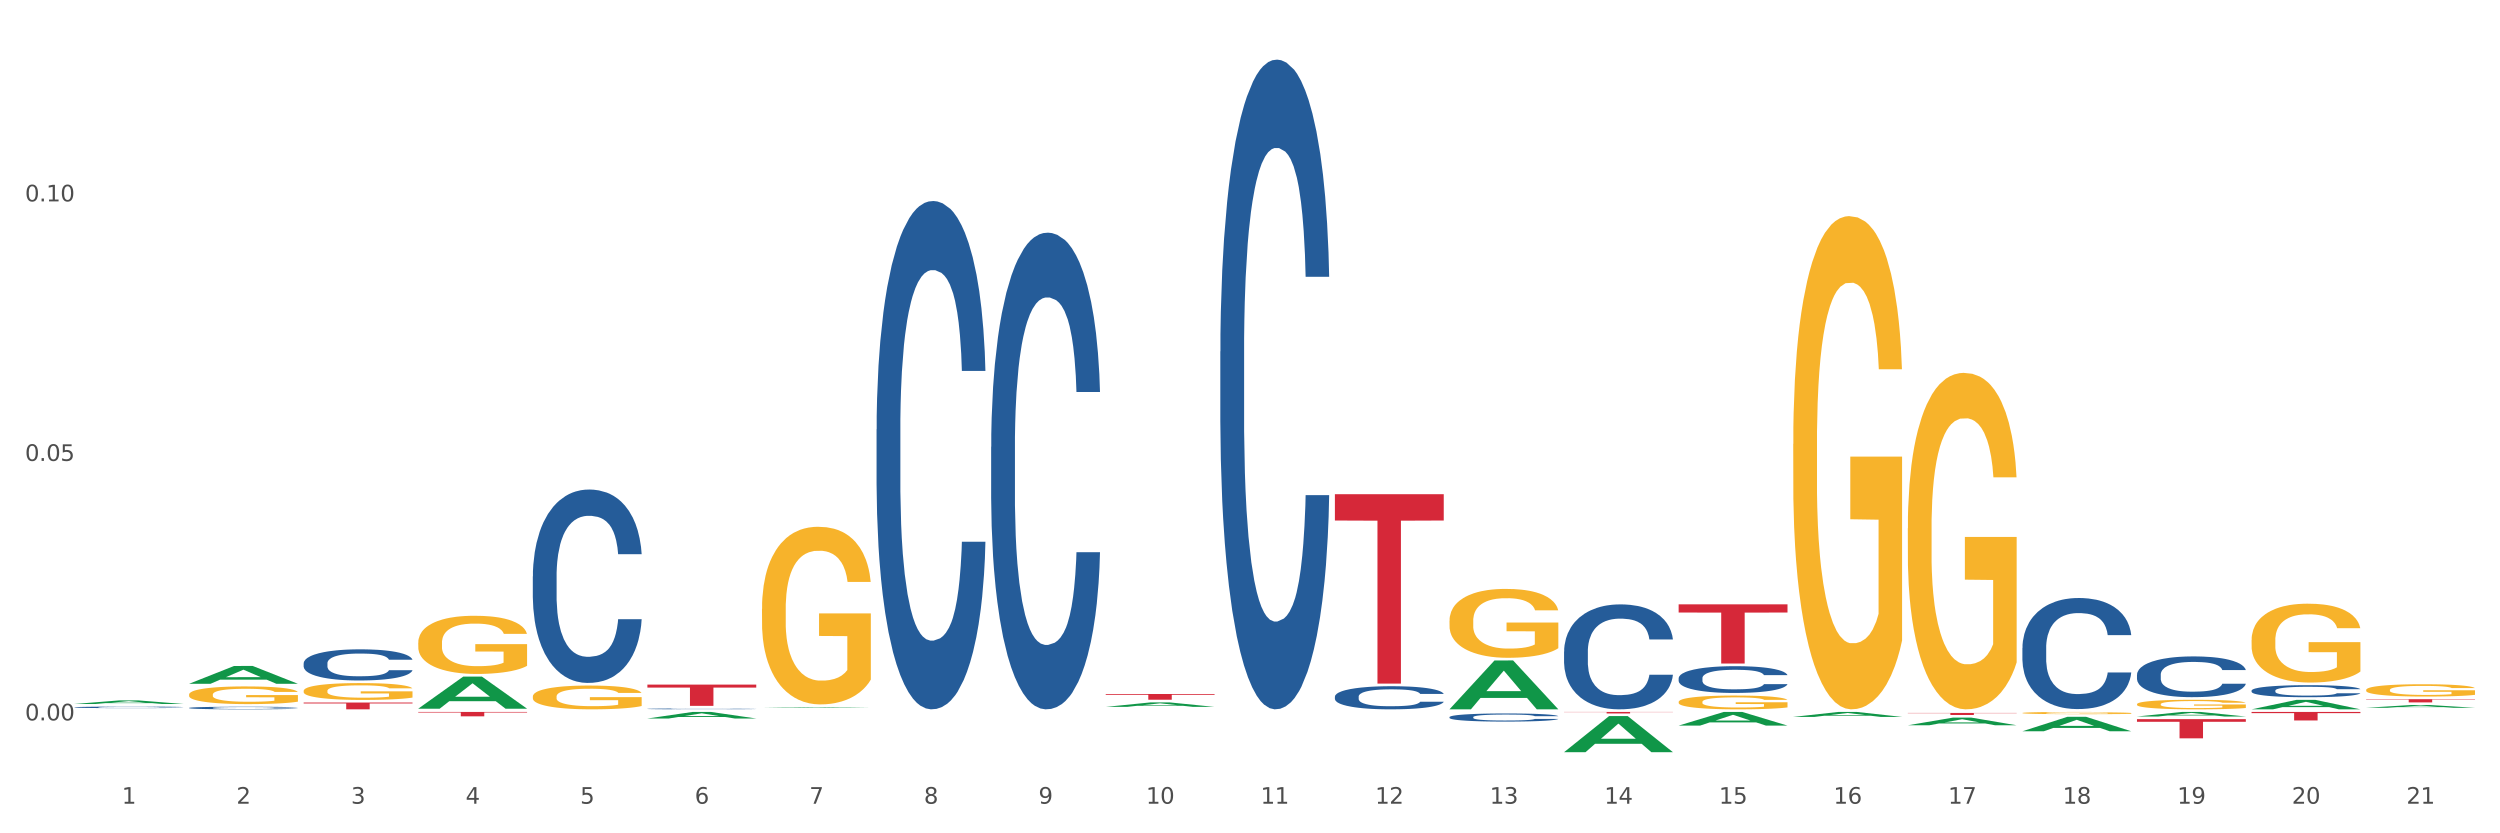 <?xml version="1.0" encoding="utf-8" standalone="no"?>
<!DOCTYPE svg PUBLIC "-//W3C//DTD SVG 1.1//EN"
  "http://www.w3.org/Graphics/SVG/1.1/DTD/svg11.dtd">
<svg xmlns:xlink="http://www.w3.org/1999/xlink" width="1080pt" height="360pt" viewBox="0 0 1080 360" xmlns="http://www.w3.org/2000/svg" version="1.1">
 <rect x="0" y="0" width="1080" height="360" fill="#333333" stroke="none"/>
 <defs>
  <style type="text/css">*{stroke-linejoin: round; stroke-linecap: butt}</style>
 </defs>
 <g id="figure_1">
  <g id="patch_1">
   <path d="M 0 360 
L 1080 360 
L 1080 0 
L 0 0 
z
" style="fill: #ffffff; stroke: #ffffff; stroke-linejoin: miter"/>
  </g>
  <g id="axes_1">
   <g id="matplotlib.axis_1">
    <g id="xtick_1">
     <g id="text_1">
      <!-- 1 -->
      <g style="fill: #4d4d4d" transform="translate(52.633 347.204) scale(0.096 -0.096)">
       <defs>
        <path id="DejaVuSans-31" d="M 794 531 
L 1825 531 
L 1825 4091 
L 703 3866 
L 703 4441 
L 1819 4666 
L 2450 4666 
L 2450 531 
L 3481 531 
L 3481 0 
L 794 0 
L 794 531 
z
" transform="scale(0.016)"/>
       </defs>
       <use xlink:href="#DejaVuSans-31"/>
      </g>
     </g>
    </g>
    <g id="xtick_2">
     <g id="text_2">
      <!-- 2 -->
      <g style="fill: #4d4d4d" transform="translate(102.133 347.204) scale(0.096 -0.096)">
       <defs>
        <path id="DejaVuSans-32" d="M 1228 531 
L 3431 531 
L 3431 0 
L 469 0 
L 469 531 
Q 828 903 1448 1529 
Q 2069 2156 2228 2338 
Q 2531 2678 2651 2914 
Q 2772 3150 2772 3378 
Q 2772 3750 2511 3984 
Q 2250 4219 1831 4219 
Q 1534 4219 1204 4116 
Q 875 4013 500 3803 
L 500 4441 
Q 881 4594 1212 4672 
Q 1544 4750 1819 4750 
Q 2544 4750 2975 4387 
Q 3406 4025 3406 3419 
Q 3406 3131 3298 2873 
Q 3191 2616 2906 2266 
Q 2828 2175 2409 1742 
Q 1991 1309 1228 531 
z
" transform="scale(0.016)"/>
       </defs>
       <use xlink:href="#DejaVuSans-32"/>
      </g>
     </g>
    </g>
    <g id="xtick_3">
     <g id="text_3">
      <!-- 3 -->
      <g style="fill: #4d4d4d" transform="translate(151.633 347.204) scale(0.096 -0.096)">
       <defs>
        <path id="DejaVuSans-33" d="M 2597 2516 
Q 3050 2419 3304 2112 
Q 3559 1806 3559 1356 
Q 3559 666 3084 287 
Q 2609 -91 1734 -91 
Q 1441 -91 1130 -33 
Q 819 25 488 141 
L 488 750 
Q 750 597 1062 519 
Q 1375 441 1716 441 
Q 2309 441 2620 675 
Q 2931 909 2931 1356 
Q 2931 1769 2642 2001 
Q 2353 2234 1838 2234 
L 1294 2234 
L 1294 2753 
L 1863 2753 
Q 2328 2753 2575 2939 
Q 2822 3125 2822 3475 
Q 2822 3834 2567 4026 
Q 2313 4219 1838 4219 
Q 1578 4219 1281 4162 
Q 984 4106 628 3988 
L 628 4550 
Q 988 4650 1302 4700 
Q 1616 4750 1894 4750 
Q 2613 4750 3031 4423 
Q 3450 4097 3450 3541 
Q 3450 3153 3228 2886 
Q 3006 2619 2597 2516 
z
" transform="scale(0.016)"/>
       </defs>
       <use xlink:href="#DejaVuSans-33"/>
      </g>
     </g>
    </g>
    <g id="xtick_4">
     <g id="text_4">
      <!-- 4 -->
      <g style="fill: #4d4d4d" transform="translate(201.133 347.204) scale(0.096 -0.096)">
       <defs>
        <path id="DejaVuSans-34" d="M 2419 4116 
L 825 1625 
L 2419 1625 
L 2419 4116 
z
M 2253 4666 
L 3047 4666 
L 3047 1625 
L 3713 1625 
L 3713 1100 
L 3047 1100 
L 3047 0 
L 2419 0 
L 2419 1100 
L 313 1100 
L 313 1709 
L 2253 4666 
z
" transform="scale(0.016)"/>
       </defs>
       <use xlink:href="#DejaVuSans-34"/>
      </g>
     </g>
    </g>
    <g id="xtick_5">
     <g id="text_5">
      <!-- 5 -->
      <g style="fill: #4d4d4d" transform="translate(250.633 347.204) scale(0.096 -0.096)">
       <defs>
        <path id="DejaVuSans-35" d="M 691 4666 
L 3169 4666 
L 3169 4134 
L 1269 4134 
L 1269 2991 
Q 1406 3038 1543 3061 
Q 1681 3084 1819 3084 
Q 2600 3084 3056 2656 
Q 3513 2228 3513 1497 
Q 3513 744 3044 326 
Q 2575 -91 1722 -91 
Q 1428 -91 1123 -41 
Q 819 9 494 109 
L 494 744 
Q 775 591 1075 516 
Q 1375 441 1709 441 
Q 2250 441 2565 725 
Q 2881 1009 2881 1497 
Q 2881 1984 2565 2268 
Q 2250 2553 1709 2553 
Q 1456 2553 1204 2497 
Q 953 2441 691 2322 
L 691 4666 
z
" transform="scale(0.016)"/>
       </defs>
       <use xlink:href="#DejaVuSans-35"/>
      </g>
     </g>
    </g>
    <g id="xtick_6">
     <g id="text_6">
      <!-- 6 -->
      <g style="fill: #4d4d4d" transform="translate(300.134 347.204) scale(0.096 -0.096)">
       <defs>
        <path id="DejaVuSans-36" d="M 2113 2584 
Q 1688 2584 1439 2293 
Q 1191 2003 1191 1497 
Q 1191 994 1439 701 
Q 1688 409 2113 409 
Q 2538 409 2786 701 
Q 3034 994 3034 1497 
Q 3034 2003 2786 2293 
Q 2538 2584 2113 2584 
z
M 3366 4563 
L 3366 3988 
Q 3128 4100 2886 4159 
Q 2644 4219 2406 4219 
Q 1781 4219 1451 3797 
Q 1122 3375 1075 2522 
Q 1259 2794 1537 2939 
Q 1816 3084 2150 3084 
Q 2853 3084 3261 2657 
Q 3669 2231 3669 1497 
Q 3669 778 3244 343 
Q 2819 -91 2113 -91 
Q 1303 -91 875 529 
Q 447 1150 447 2328 
Q 447 3434 972 4092 
Q 1497 4750 2381 4750 
Q 2619 4750 2861 4703 
Q 3103 4656 3366 4563 
z
" transform="scale(0.016)"/>
       </defs>
       <use xlink:href="#DejaVuSans-36"/>
      </g>
     </g>
    </g>
    <g id="xtick_7">
     <g id="text_7">
      <!-- 7 -->
      <g style="fill: #4d4d4d" transform="translate(349.634 347.204) scale(0.096 -0.096)">
       <defs>
        <path id="DejaVuSans-37" d="M 525 4666 
L 3525 4666 
L 3525 4397 
L 1831 0 
L 1172 0 
L 2766 4134 
L 525 4134 
L 525 4666 
z
" transform="scale(0.016)"/>
       </defs>
       <use xlink:href="#DejaVuSans-37"/>
      </g>
     </g>
    </g>
    <g id="xtick_8">
     <g id="text_8">
      <!-- 8 -->
      <g style="fill: #4d4d4d" transform="translate(399.134 347.204) scale(0.096 -0.096)">
       <defs>
        <path id="DejaVuSans-38" d="M 2034 2216 
Q 1584 2216 1326 1975 
Q 1069 1734 1069 1313 
Q 1069 891 1326 650 
Q 1584 409 2034 409 
Q 2484 409 2743 651 
Q 3003 894 3003 1313 
Q 3003 1734 2745 1975 
Q 2488 2216 2034 2216 
z
M 1403 2484 
Q 997 2584 770 2862 
Q 544 3141 544 3541 
Q 544 4100 942 4425 
Q 1341 4750 2034 4750 
Q 2731 4750 3128 4425 
Q 3525 4100 3525 3541 
Q 3525 3141 3298 2862 
Q 3072 2584 2669 2484 
Q 3125 2378 3379 2068 
Q 3634 1759 3634 1313 
Q 3634 634 3220 271 
Q 2806 -91 2034 -91 
Q 1263 -91 848 271 
Q 434 634 434 1313 
Q 434 1759 690 2068 
Q 947 2378 1403 2484 
z
M 1172 3481 
Q 1172 3119 1398 2916 
Q 1625 2713 2034 2713 
Q 2441 2713 2670 2916 
Q 2900 3119 2900 3481 
Q 2900 3844 2670 4047 
Q 2441 4250 2034 4250 
Q 1625 4250 1398 4047 
Q 1172 3844 1172 3481 
z
" transform="scale(0.016)"/>
       </defs>
       <use xlink:href="#DejaVuSans-38"/>
      </g>
     </g>
    </g>
    <g id="xtick_9">
     <g id="text_9">
      <!-- 9 -->
      <g style="fill: #4d4d4d" transform="translate(448.634 347.204) scale(0.096 -0.096)">
       <defs>
        <path id="DejaVuSans-39" d="M 703 97 
L 703 672 
Q 941 559 1184 500 
Q 1428 441 1663 441 
Q 2288 441 2617 861 
Q 2947 1281 2994 2138 
Q 2813 1869 2534 1725 
Q 2256 1581 1919 1581 
Q 1219 1581 811 2004 
Q 403 2428 403 3163 
Q 403 3881 828 4315 
Q 1253 4750 1959 4750 
Q 2769 4750 3195 4129 
Q 3622 3509 3622 2328 
Q 3622 1225 3098 567 
Q 2575 -91 1691 -91 
Q 1453 -91 1209 -44 
Q 966 3 703 97 
z
M 1959 2075 
Q 2384 2075 2632 2365 
Q 2881 2656 2881 3163 
Q 2881 3666 2632 3958 
Q 2384 4250 1959 4250 
Q 1534 4250 1286 3958 
Q 1038 3666 1038 3163 
Q 1038 2656 1286 2365 
Q 1534 2075 1959 2075 
z
" transform="scale(0.016)"/>
       </defs>
       <use xlink:href="#DejaVuSans-39"/>
      </g>
     </g>
    </g>
    <g id="xtick_10">
     <g id="text_10">
      <!-- 10 -->
      <g style="fill: #4d4d4d" transform="translate(495.079 347.204) scale(0.096 -0.096)">
       <defs>
        <path id="DejaVuSans-30" d="M 2034 4250 
Q 1547 4250 1301 3770 
Q 1056 3291 1056 2328 
Q 1056 1369 1301 889 
Q 1547 409 2034 409 
Q 2525 409 2770 889 
Q 3016 1369 3016 2328 
Q 3016 3291 2770 3770 
Q 2525 4250 2034 4250 
z
M 2034 4750 
Q 2819 4750 3233 4129 
Q 3647 3509 3647 2328 
Q 3647 1150 3233 529 
Q 2819 -91 2034 -91 
Q 1250 -91 836 529 
Q 422 1150 422 2328 
Q 422 3509 836 4129 
Q 1250 4750 2034 4750 
z
" transform="scale(0.016)"/>
       </defs>
       <use xlink:href="#DejaVuSans-31"/>
       <use xlink:href="#DejaVuSans-30" transform="translate(63.623 0)"/>
      </g>
     </g>
    </g>
    <g id="xtick_11">
     <g id="text_11">
      <!-- 11 -->
      <g style="fill: #4d4d4d" transform="translate(544.58 347.204) scale(0.096 -0.096)">
       <use xlink:href="#DejaVuSans-31"/>
       <use xlink:href="#DejaVuSans-31" transform="translate(63.623 0)"/>
      </g>
     </g>
    </g>
    <g id="xtick_12">
     <g id="text_12">
      <!-- 12 -->
      <g style="fill: #4d4d4d" transform="translate(594.08 347.204) scale(0.096 -0.096)">
       <use xlink:href="#DejaVuSans-31"/>
       <use xlink:href="#DejaVuSans-32" transform="translate(63.623 0)"/>
      </g>
     </g>
    </g>
    <g id="xtick_13">
     <g id="text_13">
      <!-- 13 -->
      <g style="fill: #4d4d4d" transform="translate(643.58 347.204) scale(0.096 -0.096)">
       <use xlink:href="#DejaVuSans-31"/>
       <use xlink:href="#DejaVuSans-33" transform="translate(63.623 0)"/>
      </g>
     </g>
    </g>
    <g id="xtick_14">
     <g id="text_14">
      <!-- 14 -->
      <g style="fill: #4d4d4d" transform="translate(693.08 347.204) scale(0.096 -0.096)">
       <use xlink:href="#DejaVuSans-31"/>
       <use xlink:href="#DejaVuSans-34" transform="translate(63.623 0)"/>
      </g>
     </g>
    </g>
    <g id="xtick_15">
     <g id="text_15">
      <!-- 15 -->
      <g style="fill: #4d4d4d" transform="translate(742.58 347.204) scale(0.096 -0.096)">
       <use xlink:href="#DejaVuSans-31"/>
       <use xlink:href="#DejaVuSans-35" transform="translate(63.623 0)"/>
      </g>
     </g>
    </g>
    <g id="xtick_16">
     <g id="text_16">
      <!-- 16 -->
      <g style="fill: #4d4d4d" transform="translate(792.08 347.204) scale(0.096 -0.096)">
       <use xlink:href="#DejaVuSans-31"/>
       <use xlink:href="#DejaVuSans-36" transform="translate(63.623 0)"/>
      </g>
     </g>
    </g>
    <g id="xtick_17">
     <g id="text_17">
      <!-- 17 -->
      <g style="fill: #4d4d4d" transform="translate(841.58 347.204) scale(0.096 -0.096)">
       <use xlink:href="#DejaVuSans-31"/>
       <use xlink:href="#DejaVuSans-37" transform="translate(63.623 0)"/>
      </g>
     </g>
    </g>
    <g id="xtick_18">
     <g id="text_18">
      <!-- 18 -->
      <g style="fill: #4d4d4d" transform="translate(891.08 347.204) scale(0.096 -0.096)">
       <use xlink:href="#DejaVuSans-31"/>
       <use xlink:href="#DejaVuSans-38" transform="translate(63.623 0)"/>
      </g>
     </g>
    </g>
    <g id="xtick_19">
     <g id="text_19">
      <!-- 19 -->
      <g style="fill: #4d4d4d" transform="translate(940.58 347.204) scale(0.096 -0.096)">
       <use xlink:href="#DejaVuSans-31"/>
       <use xlink:href="#DejaVuSans-39" transform="translate(63.623 0)"/>
      </g>
     </g>
    </g>
    <g id="xtick_20">
     <g id="text_20">
      <!-- 20 -->
      <g style="fill: #4d4d4d" transform="translate(990.08 347.204) scale(0.096 -0.096)">
       <use xlink:href="#DejaVuSans-32"/>
       <use xlink:href="#DejaVuSans-30" transform="translate(63.623 0)"/>
      </g>
     </g>
    </g>
    <g id="xtick_21">
     <g id="text_21">
      <!-- 21 -->
      <g style="fill: #4d4d4d" transform="translate(1039.58 347.204) scale(0.096 -0.096)">
       <use xlink:href="#DejaVuSans-32"/>
       <use xlink:href="#DejaVuSans-31" transform="translate(63.623 0)"/>
      </g>
     </g>
    </g>
    <g id="xtick_22"/>
    <g id="xtick_23"/>
    <g id="xtick_24"/>
    <g id="xtick_25"/>
    <g id="xtick_26"/>
    <g id="xtick_27"/>
    <g id="xtick_28"/>
    <g id="xtick_29"/>
    <g id="xtick_30"/>
    <g id="xtick_31"/>
    <g id="xtick_32"/>
    <g id="xtick_33"/>
    <g id="xtick_34"/>
    <g id="xtick_35"/>
    <g id="xtick_36"/>
    <g id="xtick_37"/>
    <g id="xtick_38"/>
    <g id="xtick_39"/>
    <g id="xtick_40"/>
    <g id="xtick_41"/>
   </g>
   <g id="matplotlib.axis_2">
    <g id="ytick_1">
     <g id="text_22">
      <!-- 0.00 -->
      <g style="fill: #4d4d4d" transform="translate(10.8 311.21) scale(0.096 -0.096)">
       <defs>
        <path id="DejaVuSans-2e" d="M 684 794 
L 1344 794 
L 1344 0 
L 684 0 
L 684 794 
z
" transform="scale(0.016)"/>
       </defs>
       <use xlink:href="#DejaVuSans-30"/>
       <use xlink:href="#DejaVuSans-2e" transform="translate(63.623 0)"/>
       <use xlink:href="#DejaVuSans-30" transform="translate(95.41 0)"/>
       <use xlink:href="#DejaVuSans-30" transform="translate(159.033 0)"/>
      </g>
     </g>
    </g>
    <g id="ytick_2">
     <g id="text_23">
      <!-- 0.05 -->
      <g style="fill: #4d4d4d" transform="translate(10.8 199.107) scale(0.096 -0.096)">
       <use xlink:href="#DejaVuSans-30"/>
       <use xlink:href="#DejaVuSans-2e" transform="translate(63.623 0)"/>
       <use xlink:href="#DejaVuSans-30" transform="translate(95.41 0)"/>
       <use xlink:href="#DejaVuSans-35" transform="translate(159.033 0)"/>
      </g>
     </g>
    </g>
    <g id="ytick_3">
     <g id="text_24">
      <!-- 0.10 -->
      <g style="fill: #4d4d4d" transform="translate(10.8 87.004) scale(0.096 -0.096)">
       <use xlink:href="#DejaVuSans-30"/>
       <use xlink:href="#DejaVuSans-2e" transform="translate(63.623 0)"/>
       <use xlink:href="#DejaVuSans-31" transform="translate(95.41 0)"/>
       <use xlink:href="#DejaVuSans-30" transform="translate(159.033 0)"/>
      </g>
     </g>
    </g>
    <g id="ytick_4"/>
    <g id="ytick_5"/>
    <g id="ytick_6"/>
   </g>
   <g id="PolyCollection_1">
    <path d="M 32.175 304.113 
L 32.223 304.112 
L 51.615 302.564 
L 59.663 302.563 
L 79.2 304.116 
L 69.892 304.116 
L 65.674 303.754 
L 45.652 303.754 
L 45.507 303.76 
L 41.435 304.116 
L 32.175 304.116 
L 32.175 304.113 
L 48.173 303.539 
L 63.153 303.537 
L 55.736 302.894 
L 55.639 302.891 
L 55.542 302.895 
L 48.125 303.537 
L 48.173 303.539 
L 32.175 304.113 
z
" clip-path="url(#p3eed969ac6)" style="fill: #109648"/>
    <path d="M 279.675 295.754 
L 326.7 295.754 
L 326.7 297.03 
L 308.202 297.039 
L 308.202 304.938 
L 298.062 304.938 
L 298.062 297.039 
L 279.675 297.03 
L 279.675 295.763 
L 279.675 295.754 
z
" clip-path="url(#p3eed969ac6)" style="fill: #d62839"/>
    <path d="M 477.675 299.802 
L 524.7 299.802 
L 524.7 300.149 
L 506.202 300.151 
L 506.202 302.296 
L 496.062 302.296 
L 496.062 300.151 
L 477.675 300.149 
L 477.675 299.804 
L 477.675 299.802 
z
" clip-path="url(#p3eed969ac6)" style="fill: #d62839"/>
    <path d="M 576.675 213.491 
L 623.7 213.491 
L 623.7 224.862 
L 605.202 224.939 
L 605.202 295.318 
L 595.062 295.318 
L 595.062 224.939 
L 576.675 224.862 
L 576.675 213.568 
L 576.675 213.491 
z
" clip-path="url(#p3eed969ac6)" style="fill: #d62839"/>
    <path d="M 675.675 307.562 
L 722.7 307.562 
L 722.7 307.652 
L 704.202 307.653 
L 704.202 308.209 
L 694.062 308.209 
L 694.062 307.653 
L 675.675 307.652 
L 675.675 307.563 
L 675.675 307.562 
z
" clip-path="url(#p3eed969ac6)" style="fill: #d62839"/>
    <path d="M 725.175 261.061 
L 772.2 261.061 
L 772.2 264.618 
L 753.702 264.642 
L 753.702 286.661 
L 743.562 286.661 
L 743.562 264.642 
L 725.175 264.618 
L 725.175 261.085 
L 725.175 261.061 
z
" clip-path="url(#p3eed969ac6)" style="fill: #d62839"/>
    <path d="M 824.175 307.974 
L 871.2 307.974 
L 871.2 308.101 
L 852.702 308.102 
L 852.702 308.888 
L 842.562 308.888 
L 842.562 308.102 
L 824.175 308.101 
L 824.175 307.975 
L 824.175 307.974 
z
" clip-path="url(#p3eed969ac6)" style="fill: #d62839"/>
    <path d="M 923.175 310.655 
L 970.2 310.655 
L 970.2 311.809 
L 951.702 311.817 
L 951.702 318.955 
L 941.562 318.955 
L 941.562 311.817 
L 923.175 311.809 
L 923.175 310.663 
L 923.175 310.655 
z
" clip-path="url(#p3eed969ac6)" style="fill: #d62839"/>
    <path d="M 180.675 307.562 
L 227.7 307.562 
L 227.7 307.826 
L 209.202 307.827 
L 209.202 309.456 
L 199.062 309.456 
L 199.062 307.827 
L 180.675 307.826 
L 180.675 307.564 
L 180.675 307.562 
z
" clip-path="url(#p3eed969ac6)" style="fill: #d62839"/>
    <path d="M 972.675 307.562 
L 1019.7 307.562 
L 1019.7 308.072 
L 1001.202 308.076 
L 1001.202 311.23 
L 991.062 311.23 
L 991.062 308.076 
L 972.675 308.072 
L 972.675 307.566 
L 972.675 307.562 
z
" clip-path="url(#p3eed969ac6)" style="fill: #d62839"/>
    <path d="M 873.675 308.009 
L 873.731 308.008 
L 873.731 307.976 
L 873.842 307.949 
L 874.397 307.883 
L 875.23 307.828 
L 875.84 307.799 
L 876.451 307.775 
L 877.173 307.751 
L 878.061 307.727 
L 879.671 307.69 
L 880.67 307.672 
L 881.892 307.652 
L 884.113 307.624 
L 885.723 307.608 
L 887.388 307.595 
L 890.109 307.579 
L 891.885 307.572 
L 893.773 307.567 
L 896.049 307.563 
L 897.77 307.562 
L 901.546 307.565 
L 904.766 307.573 
L 906.32 307.579 
L 908.319 307.59 
L 909.374 307.597 
L 911.095 307.611 
L 912.872 307.629 
L 914.093 307.645 
L 915.925 307.675 
L 917.313 307.705 
L 918.59 307.742 
L 919.256 307.768 
L 919.756 307.792 
L 920.2 307.819 
L 920.644 307.863 
L 910.651 307.863 
L 910.262 307.832 
L 909.652 307.802 
L 908.763 307.774 
L 907.986 307.757 
L 906.654 307.735 
L 905.432 307.72 
L 904.155 307.71 
L 902.601 307.701 
L 901.379 307.697 
L 899.658 307.693 
L 896.271 307.694 
L 893.995 307.701 
L 892.441 307.71 
L 891.441 307.718 
L 890.553 307.727 
L 889.554 307.739 
L 888.388 307.757 
L 887.555 307.774 
L 886.722 307.795 
L 886.056 307.817 
L 885.445 307.841 
L 884.945 307.868 
L 884.557 307.895 
L 884.224 307.929 
L 883.946 307.984 
L 883.946 308.105 
L 884.057 308.133 
L 884.335 308.169 
L 884.668 308.196 
L 885.223 308.229 
L 885.723 308.251 
L 886.667 308.283 
L 887.721 308.309 
L 888.554 308.326 
L 889.387 308.34 
L 890.831 308.359 
L 892.441 308.375 
L 893.829 308.385 
L 895.716 308.394 
L 896.993 308.397 
L 898.104 308.399 
L 900.824 308.399 
L 902.767 308.397 
L 904.932 308.39 
L 906.598 308.382 
L 907.986 308.373 
L 909.541 308.357 
L 910.54 308.342 
L 910.54 308.157 
L 898.326 308.156 
L 898.326 308.034 
L 920.7 308.034 
L 920.7 308.394 
L 919.756 308.412 
L 918.701 308.429 
L 917.591 308.444 
L 915.925 308.463 
L 913.927 308.48 
L 912.15 308.493 
L 910.262 308.503 
L 908.042 308.513 
L 905.155 308.522 
L 903.378 308.525 
L 901.157 308.528 
L 898.548 308.529 
L 896.271 308.527 
L 894.051 308.523 
L 891.719 308.515 
L 889.443 308.503 
L 887.721 308.492 
L 886 308.478 
L 884.168 308.459 
L 882.725 308.442 
L 881.614 308.426 
L 880.393 308.405 
L 879.06 308.379 
L 878.061 308.355 
L 877.173 308.33 
L 876.229 308.299 
L 875.563 308.271 
L 874.896 308.237 
L 874.508 308.211 
L 874.064 308.171 
L 873.731 308.116 
L 873.675 308.009 
z
" clip-path="url(#p3eed969ac6)" style="fill: #f7b32b"/>
    <path d="M 824.175 228.246 
L 824.231 228.113 
L 824.231 223.334 
L 824.342 219.219 
L 824.897 209.263 
L 825.73 201.032 
L 826.34 196.652 
L 826.951 193.067 
L 827.673 189.483 
L 828.561 185.766 
L 830.171 180.324 
L 831.17 177.536 
L 832.392 174.615 
L 834.613 170.367 
L 836.223 167.978 
L 837.888 165.987 
L 840.609 163.597 
L 842.385 162.535 
L 844.273 161.739 
L 846.549 161.208 
L 848.27 161.075 
L 852.046 161.473 
L 855.266 162.668 
L 856.82 163.597 
L 858.819 165.19 
L 859.874 166.252 
L 861.595 168.376 
L 863.372 171.164 
L 864.593 173.553 
L 866.425 178.067 
L 867.813 182.58 
L 869.09 188.156 
L 869.756 192.006 
L 870.256 195.59 
L 870.7 199.705 
L 871.144 206.21 
L 861.151 206.21 
L 860.762 201.563 
L 860.152 197.183 
L 859.263 192.935 
L 858.486 190.28 
L 857.154 186.961 
L 855.932 184.837 
L 854.655 183.244 
L 853.101 181.917 
L 851.879 181.253 
L 850.158 180.722 
L 846.771 180.855 
L 844.495 181.917 
L 842.941 183.244 
L 841.941 184.439 
L 841.053 185.766 
L 840.054 187.625 
L 838.888 190.413 
L 838.055 192.935 
L 837.222 196.121 
L 836.556 199.307 
L 835.945 203.024 
L 835.445 207.006 
L 835.057 211.121 
L 834.724 216.166 
L 834.446 224.529 
L 834.446 242.716 
L 834.557 246.831 
L 834.835 252.274 
L 835.168 256.389 
L 835.723 261.301 
L 836.223 264.619 
L 837.167 269.398 
L 838.221 273.381 
L 839.054 275.903 
L 839.887 278.027 
L 841.331 280.947 
L 842.941 283.337 
L 844.329 284.797 
L 846.216 286.125 
L 847.493 286.656 
L 848.604 286.921 
L 851.324 286.921 
L 853.267 286.523 
L 855.432 285.594 
L 857.098 284.399 
L 858.486 282.939 
L 860.041 280.549 
L 861.04 278.292 
L 861.04 250.548 
L 848.826 250.415 
L 848.826 231.963 
L 871.2 231.963 
L 871.2 286.125 
L 870.256 288.912 
L 869.201 291.435 
L 868.091 293.691 
L 866.425 296.479 
L 864.427 299.134 
L 862.65 300.992 
L 860.762 302.585 
L 858.542 304.046 
L 855.655 305.373 
L 853.878 305.904 
L 851.657 306.302 
L 849.048 306.435 
L 846.771 306.17 
L 844.551 305.506 
L 842.219 304.311 
L 839.943 302.585 
L 838.221 300.86 
L 836.5 298.736 
L 834.668 295.948 
L 833.225 293.293 
L 832.114 290.904 
L 830.893 287.85 
L 829.56 283.868 
L 828.561 280.284 
L 827.673 276.567 
L 826.729 271.788 
L 826.063 267.672 
L 825.396 262.495 
L 825.008 258.646 
L 824.564 252.672 
L 824.231 244.309 
L 824.175 228.246 
z
" clip-path="url(#p3eed969ac6)" style="fill: #f7b32b"/>
    <path d="M 774.675 191.817 
L 774.731 191.623 
L 774.731 184.617 
L 774.842 178.585 
L 775.397 163.99 
L 776.23 151.925 
L 776.84 145.503 
L 777.451 140.249 
L 778.173 134.995 
L 779.061 129.546 
L 780.671 121.568 
L 781.67 117.481 
L 782.892 113.2 
L 785.113 106.973 
L 786.723 103.47 
L 788.388 100.551 
L 791.109 97.048 
L 792.885 95.491 
L 794.773 94.324 
L 797.049 93.545 
L 798.77 93.351 
L 802.546 93.935 
L 805.766 95.686 
L 807.32 97.048 
L 809.319 99.383 
L 810.374 100.94 
L 812.095 104.054 
L 813.872 108.14 
L 815.093 111.643 
L 816.925 118.259 
L 818.313 124.876 
L 819.59 133.049 
L 820.256 138.692 
L 820.756 143.946 
L 821.2 149.979 
L 821.644 159.514 
L 811.651 159.514 
L 811.262 152.703 
L 810.652 146.281 
L 809.763 140.054 
L 808.986 136.162 
L 807.654 131.297 
L 806.432 128.184 
L 805.155 125.849 
L 803.601 123.903 
L 802.379 122.93 
L 800.658 122.151 
L 797.271 122.346 
L 794.995 123.903 
L 793.441 125.849 
L 792.441 127.6 
L 791.553 129.546 
L 790.554 132.27 
L 789.388 136.357 
L 788.555 140.054 
L 787.722 144.725 
L 787.056 149.395 
L 786.445 154.844 
L 785.945 160.682 
L 785.557 166.714 
L 785.224 174.109 
L 784.946 186.368 
L 784.946 213.028 
L 785.057 219.061 
L 785.335 227.039 
L 785.668 233.072 
L 786.223 240.272 
L 786.723 245.137 
L 787.667 252.142 
L 788.721 257.98 
L 789.554 261.678 
L 790.387 264.791 
L 791.831 269.072 
L 793.441 272.575 
L 794.829 274.716 
L 796.716 276.662 
L 797.993 277.44 
L 799.104 277.829 
L 801.824 277.829 
L 803.767 277.246 
L 805.932 275.883 
L 807.598 274.132 
L 808.986 271.991 
L 810.541 268.489 
L 811.54 265.181 
L 811.54 224.51 
L 799.326 224.315 
L 799.326 197.266 
L 821.7 197.266 
L 821.7 276.662 
L 820.756 280.748 
L 819.701 284.446 
L 818.591 287.754 
L 816.925 291.84 
L 814.927 295.732 
L 813.15 298.457 
L 811.262 300.792 
L 809.042 302.932 
L 806.155 304.878 
L 804.378 305.657 
L 802.157 306.241 
L 799.548 306.435 
L 797.271 306.046 
L 795.051 305.073 
L 792.719 303.322 
L 790.443 300.792 
L 788.721 298.262 
L 787 295.149 
L 785.168 291.062 
L 783.725 287.17 
L 782.614 283.667 
L 781.393 279.192 
L 780.06 273.354 
L 779.061 268.099 
L 778.173 262.651 
L 777.229 255.645 
L 776.563 249.613 
L 775.896 242.023 
L 775.508 236.38 
L 775.064 227.623 
L 774.731 215.364 
L 774.675 191.817 
z
" clip-path="url(#p3eed969ac6)" style="fill: #f7b32b"/>
    <path d="M 725.175 303.232 
L 725.231 303.226 
L 725.231 303.03 
L 725.342 302.862 
L 725.897 302.454 
L 726.73 302.117 
L 727.34 301.937 
L 727.951 301.79 
L 728.673 301.643 
L 729.561 301.491 
L 731.171 301.268 
L 732.17 301.154 
L 733.392 301.034 
L 735.613 300.86 
L 737.223 300.762 
L 738.888 300.681 
L 741.609 300.583 
L 743.385 300.539 
L 745.273 300.507 
L 747.549 300.485 
L 749.27 300.479 
L 753.046 300.496 
L 756.266 300.545 
L 757.82 300.583 
L 759.819 300.648 
L 760.874 300.691 
L 762.595 300.779 
L 764.372 300.893 
L 765.593 300.991 
L 767.425 301.176 
L 768.813 301.36 
L 770.09 301.589 
L 770.756 301.747 
L 771.256 301.894 
L 771.7 302.062 
L 772.144 302.329 
L 762.151 302.329 
L 761.762 302.138 
L 761.152 301.959 
L 760.263 301.785 
L 759.486 301.676 
L 758.154 301.54 
L 756.932 301.453 
L 755.655 301.388 
L 754.101 301.333 
L 752.879 301.306 
L 751.158 301.284 
L 747.771 301.29 
L 745.495 301.333 
L 743.941 301.388 
L 742.941 301.437 
L 742.053 301.491 
L 741.054 301.567 
L 739.888 301.681 
L 739.055 301.785 
L 738.222 301.915 
L 737.556 302.046 
L 736.945 302.198 
L 736.445 302.361 
L 736.057 302.53 
L 735.724 302.737 
L 735.446 303.079 
L 735.446 303.824 
L 735.557 303.993 
L 735.835 304.216 
L 736.168 304.385 
L 736.723 304.586 
L 737.223 304.722 
L 738.167 304.918 
L 739.221 305.081 
L 740.054 305.184 
L 740.887 305.271 
L 742.331 305.391 
L 743.941 305.489 
L 745.329 305.549 
L 747.216 305.603 
L 748.493 305.625 
L 749.604 305.636 
L 752.324 305.636 
L 754.267 305.619 
L 756.432 305.581 
L 758.098 305.532 
L 759.486 305.472 
L 761.041 305.375 
L 762.04 305.282 
L 762.04 304.145 
L 749.826 304.14 
L 749.826 303.384 
L 772.2 303.384 
L 772.2 305.603 
L 771.256 305.717 
L 770.201 305.821 
L 769.091 305.913 
L 767.425 306.027 
L 765.427 306.136 
L 763.65 306.212 
L 761.762 306.277 
L 759.542 306.337 
L 756.655 306.392 
L 754.878 306.413 
L 752.657 306.43 
L 750.048 306.435 
L 747.771 306.424 
L 745.551 306.397 
L 743.219 306.348 
L 740.943 306.277 
L 739.221 306.207 
L 737.5 306.12 
L 735.668 306.005 
L 734.225 305.897 
L 733.114 305.799 
L 731.893 305.674 
L 730.56 305.511 
L 729.561 305.364 
L 728.673 305.211 
L 727.729 305.016 
L 727.063 304.847 
L 726.396 304.635 
L 726.008 304.477 
L 725.564 304.232 
L 725.231 303.89 
L 725.175 303.232 
z
" clip-path="url(#p3eed969ac6)" style="fill: #f7b32b"/>
    <path d="M 626.175 268.164 
L 626.231 268.137 
L 626.231 267.158 
L 626.342 266.316 
L 626.897 264.277 
L 627.73 262.592 
L 628.34 261.695 
L 628.951 260.961 
L 629.673 260.227 
L 630.561 259.466 
L 632.171 258.351 
L 633.17 257.78 
L 634.392 257.182 
L 636.613 256.313 
L 638.223 255.823 
L 639.888 255.416 
L 642.609 254.926 
L 644.385 254.709 
L 646.273 254.546 
L 648.549 254.437 
L 650.27 254.41 
L 654.046 254.491 
L 657.266 254.736 
L 658.82 254.926 
L 660.819 255.252 
L 661.874 255.47 
L 663.595 255.905 
L 665.372 256.476 
L 666.593 256.965 
L 668.425 257.889 
L 669.813 258.813 
L 671.09 259.955 
L 671.756 260.743 
L 672.256 261.477 
L 672.7 262.32 
L 673.144 263.652 
L 663.151 263.652 
L 662.762 262.7 
L 662.152 261.803 
L 661.263 260.934 
L 660.486 260.39 
L 659.154 259.71 
L 657.932 259.275 
L 656.655 258.949 
L 655.101 258.677 
L 653.879 258.541 
L 652.158 258.433 
L 648.771 258.46 
L 646.495 258.677 
L 644.941 258.949 
L 643.941 259.194 
L 643.053 259.466 
L 642.054 259.846 
L 640.888 260.417 
L 640.055 260.934 
L 639.222 261.586 
L 638.556 262.238 
L 637.945 262.999 
L 637.445 263.815 
L 637.057 264.658 
L 636.724 265.69 
L 636.446 267.403 
L 636.446 271.127 
L 636.557 271.97 
L 636.835 273.084 
L 637.168 273.927 
L 637.723 274.932 
L 638.223 275.612 
L 639.167 276.591 
L 640.221 277.406 
L 641.054 277.922 
L 641.887 278.357 
L 643.331 278.955 
L 644.941 279.445 
L 646.329 279.744 
L 648.216 280.016 
L 649.493 280.124 
L 650.604 280.179 
L 653.324 280.179 
L 655.267 280.097 
L 657.432 279.907 
L 659.098 279.662 
L 660.486 279.363 
L 662.041 278.874 
L 663.04 278.412 
L 663.04 272.731 
L 650.826 272.703 
L 650.826 268.925 
L 673.2 268.925 
L 673.2 280.016 
L 672.256 280.586 
L 671.201 281.103 
L 670.091 281.565 
L 668.425 282.136 
L 666.427 282.679 
L 664.65 283.06 
L 662.762 283.386 
L 660.542 283.685 
L 657.655 283.957 
L 655.878 284.066 
L 653.657 284.147 
L 651.048 284.174 
L 648.771 284.12 
L 646.551 283.984 
L 644.219 283.74 
L 641.943 283.386 
L 640.221 283.033 
L 638.5 282.598 
L 636.668 282.027 
L 635.225 281.483 
L 634.114 280.994 
L 632.893 280.369 
L 631.56 279.553 
L 630.561 278.82 
L 629.673 278.058 
L 628.729 277.08 
L 628.063 276.237 
L 627.396 275.177 
L 627.008 274.389 
L 626.564 273.166 
L 626.231 271.453 
L 626.175 268.164 
z
" clip-path="url(#p3eed969ac6)" style="fill: #f7b32b"/>
    <path d="M 329.175 263.027 
L 329.231 262.957 
L 329.231 260.434 
L 329.342 258.262 
L 329.897 253.005 
L 330.73 248.66 
L 331.34 246.347 
L 331.951 244.455 
L 332.673 242.563 
L 333.561 240.6 
L 335.171 237.727 
L 336.17 236.255 
L 337.392 234.713 
L 339.613 232.47 
L 341.223 231.209 
L 342.888 230.158 
L 345.609 228.896 
L 347.385 228.335 
L 349.273 227.915 
L 351.549 227.634 
L 353.27 227.564 
L 357.046 227.775 
L 360.266 228.405 
L 361.82 228.896 
L 363.819 229.737 
L 364.874 230.298 
L 366.595 231.419 
L 368.372 232.891 
L 369.593 234.152 
L 371.425 236.535 
L 372.813 238.918 
L 374.09 241.862 
L 374.756 243.894 
L 375.256 245.787 
L 375.7 247.959 
L 376.144 251.393 
L 366.151 251.393 
L 365.762 248.94 
L 365.152 246.628 
L 364.263 244.385 
L 363.486 242.983 
L 362.154 241.231 
L 360.932 240.11 
L 359.655 239.269 
L 358.101 238.568 
L 356.879 238.217 
L 355.158 237.937 
L 351.771 238.007 
L 349.495 238.568 
L 347.941 239.269 
L 346.941 239.899 
L 346.053 240.6 
L 345.054 241.581 
L 343.888 243.053 
L 343.055 244.385 
L 342.222 246.067 
L 341.556 247.749 
L 340.945 249.711 
L 340.445 251.814 
L 340.057 253.986 
L 339.724 256.65 
L 339.446 261.065 
L 339.446 270.667 
L 339.557 272.839 
L 339.835 275.713 
L 340.168 277.886 
L 340.723 280.479 
L 341.223 282.231 
L 342.167 284.754 
L 343.221 286.856 
L 344.054 288.188 
L 344.887 289.309 
L 346.331 290.851 
L 347.941 292.113 
L 349.329 292.884 
L 351.216 293.585 
L 352.493 293.865 
L 353.604 294.005 
L 356.324 294.005 
L 358.267 293.795 
L 360.432 293.304 
L 362.098 292.673 
L 363.486 291.903 
L 365.041 290.641 
L 366.04 289.45 
L 366.04 274.802 
L 353.826 274.732 
L 353.826 264.99 
L 376.2 264.99 
L 376.2 293.585 
L 375.256 295.056 
L 374.201 296.388 
L 373.091 297.579 
L 371.425 299.051 
L 369.427 300.453 
L 367.65 301.434 
L 365.762 302.275 
L 363.542 303.046 
L 360.655 303.747 
L 358.878 304.027 
L 356.657 304.238 
L 354.048 304.308 
L 351.771 304.167 
L 349.551 303.817 
L 347.219 303.186 
L 344.943 302.275 
L 343.221 301.364 
L 341.5 300.243 
L 339.668 298.771 
L 338.225 297.369 
L 337.114 296.108 
L 335.893 294.496 
L 334.56 292.393 
L 333.561 290.501 
L 332.673 288.538 
L 331.729 286.015 
L 331.063 283.843 
L 330.396 281.109 
L 330.008 279.077 
L 329.564 275.923 
L 329.231 271.508 
L 329.175 263.027 
z
" clip-path="url(#p3eed969ac6)" style="fill: #f7b32b"/>
    <path d="M 230.175 300.905 
L 230.231 300.896 
L 230.231 300.558 
L 230.342 300.267 
L 230.897 299.563 
L 231.73 298.981 
L 232.34 298.671 
L 232.951 298.417 
L 233.673 298.164 
L 234.561 297.901 
L 236.171 297.516 
L 237.17 297.319 
L 238.392 297.112 
L 240.613 296.812 
L 242.223 296.643 
L 243.888 296.502 
L 246.609 296.333 
L 248.385 296.258 
L 250.273 296.202 
L 252.549 296.164 
L 254.27 296.155 
L 258.046 296.183 
L 261.266 296.268 
L 262.82 296.333 
L 264.819 296.446 
L 265.874 296.521 
L 267.595 296.671 
L 269.372 296.868 
L 270.593 297.037 
L 272.425 297.357 
L 273.813 297.676 
L 275.09 298.07 
L 275.756 298.342 
L 276.256 298.596 
L 276.7 298.887 
L 277.144 299.347 
L 267.151 299.347 
L 266.762 299.018 
L 266.152 298.709 
L 265.263 298.408 
L 264.486 298.22 
L 263.154 297.986 
L 261.932 297.835 
L 260.655 297.723 
L 259.101 297.629 
L 257.879 297.582 
L 256.158 297.544 
L 252.771 297.554 
L 250.495 297.629 
L 248.941 297.723 
L 247.941 297.807 
L 247.053 297.901 
L 246.054 298.033 
L 244.888 298.23 
L 244.055 298.408 
L 243.222 298.633 
L 242.556 298.859 
L 241.945 299.122 
L 241.445 299.403 
L 241.057 299.694 
L 240.724 300.051 
L 240.446 300.643 
L 240.446 301.929 
L 240.557 302.22 
L 240.835 302.605 
L 241.168 302.896 
L 241.723 303.243 
L 242.223 303.478 
L 243.167 303.816 
L 244.221 304.097 
L 245.054 304.276 
L 245.887 304.426 
L 247.331 304.633 
L 248.941 304.802 
L 250.329 304.905 
L 252.216 304.999 
L 253.493 305.036 
L 254.604 305.055 
L 257.324 305.055 
L 259.267 305.027 
L 261.432 304.961 
L 263.098 304.877 
L 264.486 304.773 
L 266.041 304.604 
L 267.04 304.445 
L 267.04 302.483 
L 254.826 302.473 
L 254.826 301.168 
L 277.2 301.168 
L 277.2 304.999 
L 276.256 305.196 
L 275.201 305.374 
L 274.091 305.534 
L 272.425 305.731 
L 270.427 305.919 
L 268.65 306.05 
L 266.762 306.163 
L 264.542 306.266 
L 261.655 306.36 
L 259.878 306.398 
L 257.657 306.426 
L 255.048 306.435 
L 252.771 306.416 
L 250.551 306.369 
L 248.219 306.285 
L 245.943 306.163 
L 244.221 306.041 
L 242.5 305.891 
L 240.668 305.694 
L 239.225 305.506 
L 238.114 305.337 
L 236.893 305.121 
L 235.56 304.839 
L 234.561 304.586 
L 233.673 304.323 
L 232.729 303.985 
L 232.063 303.694 
L 231.396 303.328 
L 231.008 303.055 
L 230.564 302.633 
L 230.231 302.041 
L 230.175 300.905 
z
" clip-path="url(#p3eed969ac6)" style="fill: #f7b32b"/>
    <path d="M 1022.175 302.044 
L 1069.2 302.044 
L 1069.2 302.237 
L 1050.702 302.238 
L 1050.702 303.434 
L 1040.562 303.434 
L 1040.562 302.238 
L 1022.175 302.237 
L 1022.175 302.045 
L 1022.175 302.044 
z
" clip-path="url(#p3eed969ac6)" style="fill: #d62839"/>
    <path d="M 180.675 277.629 
L 180.731 277.606 
L 180.731 276.779 
L 180.842 276.068 
L 181.397 274.346 
L 182.23 272.923 
L 182.84 272.165 
L 183.451 271.546 
L 184.173 270.926 
L 185.061 270.283 
L 186.671 269.342 
L 187.67 268.86 
L 188.892 268.355 
L 191.113 267.62 
L 192.723 267.207 
L 194.388 266.863 
L 197.109 266.45 
L 198.885 266.266 
L 200.773 266.128 
L 203.049 266.036 
L 204.77 266.014 
L 208.546 266.082 
L 211.766 266.289 
L 213.32 266.45 
L 215.319 266.725 
L 216.374 266.909 
L 218.095 267.276 
L 219.872 267.758 
L 221.093 268.171 
L 222.925 268.952 
L 224.313 269.732 
L 225.59 270.696 
L 226.256 271.362 
L 226.756 271.982 
L 227.2 272.693 
L 227.644 273.818 
L 217.651 273.818 
L 217.262 273.015 
L 216.652 272.257 
L 215.763 271.523 
L 214.986 271.064 
L 213.654 270.49 
L 212.432 270.122 
L 211.155 269.847 
L 209.601 269.617 
L 208.379 269.503 
L 206.658 269.411 
L 203.271 269.434 
L 200.995 269.617 
L 199.441 269.847 
L 198.441 270.054 
L 197.553 270.283 
L 196.554 270.605 
L 195.388 271.087 
L 194.555 271.523 
L 193.722 272.074 
L 193.056 272.625 
L 192.445 273.267 
L 191.945 273.956 
L 191.557 274.668 
L 191.224 275.54 
L 190.946 276.986 
L 190.946 280.131 
L 191.057 280.842 
L 191.335 281.784 
L 191.668 282.495 
L 192.223 283.344 
L 192.723 283.918 
L 193.667 284.745 
L 194.721 285.433 
L 195.554 285.87 
L 196.387 286.237 
L 197.831 286.742 
L 199.441 287.155 
L 200.829 287.408 
L 202.716 287.637 
L 203.993 287.729 
L 205.104 287.775 
L 207.824 287.775 
L 209.767 287.706 
L 211.932 287.545 
L 213.598 287.339 
L 214.986 287.086 
L 216.541 286.673 
L 217.54 286.283 
L 217.54 281.485 
L 205.326 281.462 
L 205.326 278.271 
L 227.7 278.271 
L 227.7 287.637 
L 226.756 288.119 
L 225.701 288.555 
L 224.591 288.945 
L 222.925 289.428 
L 220.927 289.887 
L 219.15 290.208 
L 217.262 290.483 
L 215.042 290.736 
L 212.155 290.966 
L 210.378 291.057 
L 208.157 291.126 
L 205.548 291.149 
L 203.271 291.103 
L 201.051 290.988 
L 198.719 290.782 
L 196.443 290.483 
L 194.721 290.185 
L 193 289.818 
L 191.168 289.336 
L 189.725 288.877 
L 188.614 288.463 
L 187.393 287.935 
L 186.06 287.247 
L 185.061 286.627 
L 184.173 285.984 
L 183.229 285.158 
L 182.563 284.446 
L 181.896 283.551 
L 181.508 282.885 
L 181.064 281.852 
L 180.731 280.406 
L 180.675 277.629 
z
" clip-path="url(#p3eed969ac6)" style="fill: #f7b32b"/>
    <path d="M 923.175 304.215 
L 923.231 304.211 
L 923.231 304.075 
L 923.342 303.959 
L 923.897 303.676 
L 924.73 303.442 
L 925.34 303.318 
L 925.951 303.216 
L 926.673 303.114 
L 927.561 303.009 
L 929.171 302.854 
L 930.17 302.775 
L 931.392 302.692 
L 933.613 302.571 
L 935.223 302.503 
L 936.888 302.447 
L 939.609 302.379 
L 941.385 302.349 
L 943.273 302.326 
L 945.549 302.311 
L 947.27 302.307 
L 951.046 302.319 
L 954.266 302.353 
L 955.82 302.379 
L 957.819 302.424 
L 958.874 302.454 
L 960.595 302.515 
L 962.372 302.594 
L 963.593 302.662 
L 965.425 302.79 
L 966.813 302.918 
L 968.09 303.076 
L 968.756 303.186 
L 969.256 303.288 
L 969.7 303.404 
L 970.144 303.589 
L 960.151 303.589 
L 959.762 303.457 
L 959.152 303.333 
L 958.263 303.212 
L 957.486 303.137 
L 956.154 303.043 
L 954.932 302.982 
L 953.655 302.937 
L 952.101 302.899 
L 950.879 302.88 
L 949.158 302.865 
L 945.771 302.869 
L 943.495 302.899 
L 941.941 302.937 
L 940.941 302.971 
L 940.053 303.009 
L 939.054 303.061 
L 937.888 303.141 
L 937.055 303.212 
L 936.222 303.303 
L 935.556 303.393 
L 934.945 303.499 
L 934.445 303.612 
L 934.057 303.729 
L 933.724 303.872 
L 933.446 304.109 
L 933.446 304.626 
L 933.557 304.743 
L 933.835 304.897 
L 934.168 305.014 
L 934.723 305.154 
L 935.223 305.248 
L 936.167 305.383 
L 937.221 305.497 
L 938.054 305.568 
L 938.887 305.628 
L 940.331 305.711 
L 941.941 305.779 
L 943.329 305.821 
L 945.216 305.858 
L 946.493 305.874 
L 947.604 305.881 
L 950.324 305.881 
L 952.267 305.87 
L 954.432 305.843 
L 956.098 305.809 
L 957.486 305.768 
L 959.041 305.7 
L 960.04 305.636 
L 960.04 304.848 
L 947.826 304.844 
L 947.826 304.32 
L 970.2 304.32 
L 970.2 305.858 
L 969.256 305.938 
L 968.201 306.009 
L 967.091 306.073 
L 965.425 306.152 
L 963.427 306.228 
L 961.65 306.281 
L 959.762 306.326 
L 957.542 306.367 
L 954.655 306.405 
L 952.878 306.42 
L 950.657 306.431 
L 948.048 306.435 
L 945.771 306.428 
L 943.551 306.409 
L 941.219 306.375 
L 938.943 306.326 
L 937.221 306.277 
L 935.5 306.217 
L 933.668 306.137 
L 932.225 306.062 
L 931.114 305.994 
L 929.893 305.907 
L 928.56 305.794 
L 927.561 305.693 
L 926.673 305.587 
L 925.729 305.451 
L 925.063 305.334 
L 924.396 305.187 
L 924.008 305.078 
L 923.564 304.908 
L 923.231 304.671 
L 923.175 304.215 
z
" clip-path="url(#p3eed969ac6)" style="fill: #f7b32b"/>
    <path d="M 1022.175 298.053 
L 1022.231 298.048 
L 1022.231 297.873 
L 1022.342 297.722 
L 1022.897 297.357 
L 1023.73 297.056 
L 1024.34 296.896 
L 1024.951 296.764 
L 1025.673 296.633 
L 1026.561 296.497 
L 1028.171 296.298 
L 1029.17 296.195 
L 1030.392 296.088 
L 1032.613 295.933 
L 1034.223 295.845 
L 1035.888 295.772 
L 1038.609 295.685 
L 1040.385 295.646 
L 1042.273 295.617 
L 1044.549 295.597 
L 1046.27 295.593 
L 1050.046 295.607 
L 1053.266 295.651 
L 1054.82 295.685 
L 1056.819 295.743 
L 1057.874 295.782 
L 1059.595 295.86 
L 1061.372 295.962 
L 1062.593 296.05 
L 1064.425 296.215 
L 1065.813 296.38 
L 1067.09 296.584 
L 1067.756 296.725 
L 1068.256 296.857 
L 1068.7 297.007 
L 1069.144 297.246 
L 1059.151 297.246 
L 1058.762 297.075 
L 1058.152 296.915 
L 1057.263 296.759 
L 1056.486 296.662 
L 1055.154 296.541 
L 1053.932 296.463 
L 1052.655 296.405 
L 1051.101 296.356 
L 1049.879 296.332 
L 1048.158 296.312 
L 1044.771 296.317 
L 1042.495 296.356 
L 1040.941 296.405 
L 1039.941 296.448 
L 1039.053 296.497 
L 1038.054 296.565 
L 1036.888 296.667 
L 1036.055 296.759 
L 1035.222 296.876 
L 1034.556 296.993 
L 1033.945 297.129 
L 1033.445 297.275 
L 1033.057 297.426 
L 1032.724 297.61 
L 1032.446 297.917 
L 1032.446 298.583 
L 1032.557 298.733 
L 1032.835 298.933 
L 1033.168 299.083 
L 1033.723 299.263 
L 1034.223 299.385 
L 1035.167 299.56 
L 1036.221 299.706 
L 1037.054 299.798 
L 1037.887 299.876 
L 1039.331 299.983 
L 1040.941 300.07 
L 1042.329 300.124 
L 1044.216 300.173 
L 1045.493 300.192 
L 1046.604 300.202 
L 1049.324 300.202 
L 1051.267 300.187 
L 1053.432 300.153 
L 1055.098 300.109 
L 1056.486 300.056 
L 1058.041 299.968 
L 1059.04 299.886 
L 1059.04 298.87 
L 1046.826 298.865 
L 1046.826 298.189 
L 1069.2 298.189 
L 1069.2 300.173 
L 1068.256 300.275 
L 1067.201 300.367 
L 1066.091 300.45 
L 1064.425 300.552 
L 1062.427 300.649 
L 1060.65 300.717 
L 1058.762 300.775 
L 1056.542 300.829 
L 1053.655 300.878 
L 1051.878 300.897 
L 1049.657 300.912 
L 1047.048 300.916 
L 1044.771 300.907 
L 1042.551 300.882 
L 1040.219 300.839 
L 1037.943 300.775 
L 1036.221 300.712 
L 1034.5 300.634 
L 1032.668 300.532 
L 1031.225 300.435 
L 1030.114 300.348 
L 1028.893 300.236 
L 1027.56 300.09 
L 1026.561 299.959 
L 1025.673 299.822 
L 1024.729 299.647 
L 1024.063 299.497 
L 1023.396 299.307 
L 1023.008 299.166 
L 1022.564 298.947 
L 1022.231 298.641 
L 1022.175 298.053 
z
" clip-path="url(#p3eed969ac6)" style="fill: #f7b32b"/>
    <path d="M 972.675 298.333 
L 972.731 298.328 
L 972.731 298.195 
L 972.897 298.014 
L 973.509 297.681 
L 974.287 297.429 
L 975.621 297.134 
L 976.344 297.01 
L 977.289 296.872 
L 979.234 296.648 
L 981.457 296.458 
L 983.014 296.353 
L 984.181 296.287 
L 986.794 296.168 
L 988.294 296.115 
L 989.851 296.073 
L 991.185 296.044 
L 993.408 296.011 
L 995.187 295.996 
L 997.244 295.992 
L 998.967 295.996 
L 1001.246 296.015 
L 1004.581 296.073 
L 1005.859 296.106 
L 1007.582 296.163 
L 1009.361 296.239 
L 1010.806 296.315 
L 1012.474 296.425 
L 1014.197 296.568 
L 1015.865 296.748 
L 1017.032 296.915 
L 1017.977 297.091 
L 1018.811 297.305 
L 1019.422 297.538 
L 1019.7 297.733 
L 1009.528 297.733 
L 1009.25 297.557 
L 1008.694 297.367 
L 1008.138 297.238 
L 1007.527 297.134 
L 1006.582 297.015 
L 1005.748 296.939 
L 1004.359 296.848 
L 1003.08 296.791 
L 1002.024 296.758 
L 1000.745 296.729 
L 998.022 296.701 
L 996.076 296.701 
L 994.853 296.71 
L 993.353 296.734 
L 992.074 296.767 
L 990.573 296.824 
L 989.406 296.886 
L 988.239 296.967 
L 987.572 297.024 
L 986.571 297.129 
L 985.904 297.215 
L 985.015 297.362 
L 984.515 297.467 
L 983.625 297.738 
L 983.236 297.938 
L 983.069 298.076 
L 982.958 298.228 
L 982.958 298.971 
L 983.292 299.304 
L 983.57 299.446 
L 984.014 299.608 
L 984.848 299.818 
L 986.071 300.022 
L 987.349 300.17 
L 988.406 300.26 
L 989.406 300.327 
L 990.407 300.379 
L 991.63 300.427 
L 992.63 300.455 
L 994.131 300.484 
L 995.91 300.498 
L 997.299 300.498 
L 1000.134 300.474 
L 1001.413 300.451 
L 1002.635 300.417 
L 1003.969 300.365 
L 1005.026 300.308 
L 1005.637 300.265 
L 1006.638 300.175 
L 1007.416 300.079 
L 1008.083 299.97 
L 1008.527 299.875 
L 1009.028 299.732 
L 1009.417 299.57 
L 1009.528 299.485 
L 1019.7 299.485 
L 1019.478 299.656 
L 1019.089 299.822 
L 1018.31 300.046 
L 1017.699 300.175 
L 1016.754 300.332 
L 1015.753 300.465 
L 1014.364 300.612 
L 1013.085 300.722 
L 1011.751 300.817 
L 1010.306 300.903 
L 1007.694 301.022 
L 1006.749 301.055 
L 1004.748 301.112 
L 1003.191 301.145 
L 1000.912 301.179 
L 998.578 301.198 
L 996.132 301.202 
L 993.964 301.193 
L 991.574 301.164 
L 990.073 301.136 
L 988.406 301.093 
L 986.46 301.026 
L 984.626 300.945 
L 982.903 300.85 
L 981.291 300.741 
L 979.79 300.617 
L 977.844 300.413 
L 976.399 300.213 
L 975.343 300.027 
L 974.62 299.87 
L 973.898 299.67 
L 973.509 299.532 
L 972.897 299.199 
L 972.675 298.89 
L 972.675 298.333 
z
" clip-path="url(#p3eed969ac6)" style="fill: #255c99"/>
    <path d="M 923.175 291.482 
L 923.231 291.466 
L 923.231 291.015 
L 923.397 290.404 
L 924.009 289.278 
L 924.787 288.426 
L 926.121 287.429 
L 926.844 287.011 
L 927.789 286.544 
L 929.734 285.788 
L 931.957 285.145 
L 933.514 284.791 
L 934.681 284.566 
L 937.294 284.164 
L 938.794 283.987 
L 940.351 283.842 
L 941.685 283.746 
L 943.908 283.633 
L 945.687 283.585 
L 947.744 283.569 
L 949.467 283.585 
L 951.746 283.649 
L 955.081 283.842 
L 956.359 283.955 
L 958.082 284.148 
L 959.861 284.405 
L 961.306 284.662 
L 962.974 285.032 
L 964.697 285.515 
L 966.365 286.126 
L 967.532 286.689 
L 968.477 287.284 
L 969.311 288.008 
L 969.922 288.796 
L 970.2 289.455 
L 960.028 289.455 
L 959.75 288.86 
L 959.194 288.217 
L 958.638 287.783 
L 958.027 287.429 
L 957.082 287.027 
L 956.248 286.769 
L 954.859 286.464 
L 953.58 286.271 
L 952.524 286.158 
L 951.245 286.062 
L 948.522 285.965 
L 946.576 285.965 
L 945.353 285.997 
L 943.853 286.078 
L 942.574 286.19 
L 941.073 286.383 
L 939.906 286.592 
L 938.739 286.866 
L 938.072 287.059 
L 937.071 287.413 
L 936.404 287.702 
L 935.515 288.201 
L 935.015 288.555 
L 934.125 289.471 
L 933.736 290.147 
L 933.569 290.613 
L 933.458 291.128 
L 933.458 293.637 
L 933.792 294.763 
L 934.07 295.245 
L 934.514 295.792 
L 935.348 296.5 
L 936.571 297.191 
L 937.849 297.69 
L 938.906 297.996 
L 939.906 298.221 
L 940.907 298.398 
L 942.13 298.559 
L 943.13 298.655 
L 944.631 298.752 
L 946.41 298.8 
L 947.799 298.8 
L 950.634 298.719 
L 951.913 298.639 
L 953.135 298.526 
L 954.469 298.349 
L 955.526 298.156 
L 956.137 298.012 
L 957.138 297.706 
L 957.916 297.384 
L 958.583 297.015 
L 959.027 296.693 
L 959.528 296.21 
L 959.917 295.664 
L 960.028 295.374 
L 970.2 295.374 
L 969.978 295.953 
L 969.589 296.516 
L 968.81 297.272 
L 968.199 297.706 
L 967.254 298.237 
L 966.253 298.687 
L 964.864 299.186 
L 963.585 299.556 
L 962.251 299.877 
L 960.806 300.167 
L 958.194 300.569 
L 957.249 300.682 
L 955.248 300.875 
L 953.691 300.987 
L 951.412 301.1 
L 949.078 301.164 
L 946.632 301.18 
L 944.464 301.148 
L 942.074 301.052 
L 940.573 300.955 
L 938.906 300.81 
L 936.96 300.585 
L 935.126 300.312 
L 933.403 299.99 
L 931.791 299.62 
L 930.29 299.202 
L 928.344 298.51 
L 926.899 297.835 
L 925.843 297.208 
L 925.12 296.677 
L 924.398 296.001 
L 924.009 295.535 
L 923.397 294.409 
L 923.175 293.364 
L 923.175 291.482 
z
" clip-path="url(#p3eed969ac6)" style="fill: #255c99"/>
    <path d="M 873.675 279.897 
L 873.731 279.853 
L 873.731 278.626 
L 873.897 276.961 
L 874.509 273.893 
L 875.287 271.57 
L 876.621 268.854 
L 877.344 267.714 
L 878.289 266.443 
L 880.234 264.384 
L 882.457 262.631 
L 884.014 261.667 
L 885.181 261.053 
L 887.794 259.958 
L 889.294 259.476 
L 890.851 259.081 
L 892.185 258.818 
L 894.408 258.512 
L 896.187 258.38 
L 898.244 258.336 
L 899.967 258.38 
L 902.246 258.555 
L 905.581 259.081 
L 906.859 259.388 
L 908.582 259.914 
L 910.361 260.615 
L 911.806 261.316 
L 913.474 262.324 
L 915.197 263.639 
L 916.865 265.304 
L 918.032 266.838 
L 918.977 268.459 
L 919.811 270.431 
L 920.422 272.578 
L 920.7 274.375 
L 910.528 274.375 
L 910.25 272.754 
L 909.694 271.001 
L 909.138 269.818 
L 908.527 268.854 
L 907.582 267.758 
L 906.748 267.057 
L 905.359 266.224 
L 904.08 265.698 
L 903.024 265.392 
L 901.745 265.129 
L 899.022 264.866 
L 897.076 264.866 
L 895.853 264.953 
L 894.353 265.173 
L 893.074 265.479 
L 891.573 266.005 
L 890.406 266.575 
L 889.239 267.32 
L 888.572 267.846 
L 887.571 268.81 
L 886.904 269.598 
L 886.015 270.957 
L 885.515 271.921 
L 884.625 274.419 
L 884.236 276.259 
L 884.069 277.53 
L 883.958 278.932 
L 883.958 285.769 
L 884.292 288.836 
L 884.57 290.151 
L 885.014 291.641 
L 885.848 293.569 
L 887.071 295.453 
L 888.349 296.812 
L 889.406 297.644 
L 890.406 298.258 
L 891.407 298.74 
L 892.63 299.178 
L 893.63 299.441 
L 895.131 299.704 
L 896.91 299.835 
L 898.299 299.835 
L 901.134 299.616 
L 902.413 299.397 
L 903.635 299.09 
L 904.969 298.608 
L 906.026 298.082 
L 906.637 297.688 
L 907.638 296.855 
L 908.416 295.979 
L 909.083 294.971 
L 909.527 294.095 
L 910.028 292.78 
L 910.417 291.29 
L 910.528 290.501 
L 920.7 290.501 
L 920.478 292.079 
L 920.089 293.613 
L 919.31 295.672 
L 918.699 296.855 
L 917.754 298.302 
L 916.753 299.529 
L 915.364 300.887 
L 914.085 301.895 
L 912.751 302.771 
L 911.306 303.56 
L 908.694 304.656 
L 907.749 304.962 
L 905.748 305.488 
L 904.191 305.795 
L 901.912 306.102 
L 899.578 306.277 
L 897.132 306.321 
L 894.964 306.233 
L 892.574 305.97 
L 891.073 305.707 
L 889.406 305.313 
L 887.46 304.7 
L 885.626 303.955 
L 883.903 303.078 
L 882.291 302.07 
L 880.79 300.931 
L 878.844 299.047 
L 877.399 297.206 
L 876.343 295.497 
L 875.62 294.051 
L 874.898 292.21 
L 874.509 290.94 
L 873.897 287.872 
L 873.675 285.024 
L 873.675 279.897 
z
" clip-path="url(#p3eed969ac6)" style="fill: #255c99"/>
    <path d="M 725.175 292.984 
L 725.231 292.974 
L 725.231 292.678 
L 725.397 292.277 
L 726.009 291.537 
L 726.787 290.978 
L 728.121 290.323 
L 728.844 290.048 
L 729.789 289.742 
L 731.734 289.246 
L 733.957 288.823 
L 735.514 288.591 
L 736.681 288.443 
L 739.294 288.179 
L 740.794 288.063 
L 742.351 287.968 
L 743.685 287.905 
L 745.908 287.831 
L 747.687 287.799 
L 749.744 287.788 
L 751.467 287.799 
L 753.746 287.841 
L 757.081 287.968 
L 758.359 288.042 
L 760.082 288.169 
L 761.861 288.338 
L 763.306 288.507 
L 764.974 288.749 
L 766.697 289.066 
L 768.365 289.468 
L 769.532 289.837 
L 770.477 290.228 
L 771.311 290.703 
L 771.922 291.221 
L 772.2 291.654 
L 762.028 291.654 
L 761.75 291.263 
L 761.194 290.84 
L 760.638 290.555 
L 760.027 290.323 
L 759.082 290.059 
L 758.248 289.89 
L 756.859 289.689 
L 755.58 289.563 
L 754.524 289.489 
L 753.245 289.425 
L 750.522 289.362 
L 748.576 289.362 
L 747.353 289.383 
L 745.853 289.436 
L 744.574 289.51 
L 743.073 289.637 
L 741.906 289.774 
L 740.739 289.953 
L 740.072 290.08 
L 739.071 290.312 
L 738.404 290.502 
L 737.515 290.83 
L 737.015 291.062 
L 736.125 291.664 
L 735.736 292.108 
L 735.569 292.414 
L 735.458 292.752 
L 735.458 294.399 
L 735.792 295.139 
L 736.07 295.455 
L 736.514 295.814 
L 737.348 296.279 
L 738.571 296.733 
L 739.849 297.061 
L 740.906 297.261 
L 741.906 297.409 
L 742.907 297.525 
L 744.13 297.631 
L 745.13 297.694 
L 746.631 297.758 
L 748.41 297.789 
L 749.799 297.789 
L 752.634 297.736 
L 753.913 297.684 
L 755.135 297.61 
L 756.469 297.493 
L 757.526 297.367 
L 758.137 297.272 
L 759.138 297.071 
L 759.916 296.86 
L 760.583 296.617 
L 761.027 296.406 
L 761.528 296.089 
L 761.917 295.73 
L 762.028 295.54 
L 772.2 295.54 
L 771.978 295.92 
L 771.589 296.29 
L 770.81 296.786 
L 770.199 297.071 
L 769.254 297.42 
L 768.253 297.715 
L 766.864 298.043 
L 765.585 298.286 
L 764.251 298.497 
L 762.806 298.687 
L 760.194 298.951 
L 759.249 299.025 
L 757.248 299.151 
L 755.691 299.225 
L 753.412 299.299 
L 751.078 299.342 
L 748.632 299.352 
L 746.464 299.331 
L 744.074 299.268 
L 742.573 299.204 
L 740.906 299.109 
L 738.96 298.961 
L 737.126 298.782 
L 735.403 298.571 
L 733.791 298.328 
L 732.29 298.053 
L 730.344 297.599 
L 728.899 297.156 
L 727.843 296.744 
L 727.12 296.395 
L 726.398 295.952 
L 726.009 295.645 
L 725.397 294.906 
L 725.175 294.22 
L 725.175 292.984 
z
" clip-path="url(#p3eed969ac6)" style="fill: #255c99"/>
    <path d="M 675.675 281.466 
L 675.731 281.425 
L 675.731 280.265 
L 675.897 278.692 
L 676.509 275.793 
L 677.287 273.599 
L 678.621 271.031 
L 679.344 269.955 
L 680.289 268.754 
L 682.234 266.808 
L 684.457 265.151 
L 686.014 264.24 
L 687.181 263.661 
L 689.794 262.625 
L 691.294 262.17 
L 692.851 261.797 
L 694.185 261.549 
L 696.408 261.259 
L 698.187 261.135 
L 700.244 261.093 
L 701.967 261.135 
L 704.246 261.3 
L 707.581 261.797 
L 708.859 262.087 
L 710.582 262.584 
L 712.361 263.246 
L 713.806 263.909 
L 715.474 264.861 
L 717.197 266.104 
L 718.865 267.677 
L 720.032 269.126 
L 720.977 270.659 
L 721.811 272.522 
L 722.422 274.551 
L 722.7 276.249 
L 712.528 276.249 
L 712.25 274.717 
L 711.694 273.06 
L 711.138 271.942 
L 710.527 271.031 
L 709.582 269.996 
L 708.748 269.333 
L 707.359 268.547 
L 706.08 268.05 
L 705.024 267.76 
L 703.745 267.512 
L 701.022 267.263 
L 699.076 267.263 
L 697.853 267.346 
L 696.353 267.553 
L 695.074 267.843 
L 693.573 268.34 
L 692.406 268.878 
L 691.239 269.582 
L 690.572 270.079 
L 689.571 270.99 
L 688.904 271.735 
L 688.015 273.019 
L 687.515 273.93 
L 686.625 276.29 
L 686.236 278.029 
L 686.069 279.23 
L 685.958 280.555 
L 685.958 287.015 
L 686.292 289.913 
L 686.57 291.156 
L 687.014 292.563 
L 687.848 294.385 
L 689.071 296.166 
L 690.349 297.45 
L 691.406 298.236 
L 692.406 298.816 
L 693.407 299.272 
L 694.63 299.686 
L 695.63 299.934 
L 697.131 300.183 
L 698.91 300.307 
L 700.299 300.307 
L 703.134 300.1 
L 704.413 299.893 
L 705.635 299.603 
L 706.969 299.147 
L 708.026 298.65 
L 708.637 298.278 
L 709.638 297.491 
L 710.416 296.663 
L 711.083 295.71 
L 711.527 294.882 
L 712.028 293.64 
L 712.417 292.232 
L 712.528 291.487 
L 722.7 291.487 
L 722.478 292.978 
L 722.089 294.427 
L 721.31 296.373 
L 720.699 297.491 
L 719.754 298.857 
L 718.753 300.017 
L 717.364 301.301 
L 716.085 302.253 
L 714.751 303.081 
L 713.306 303.826 
L 710.694 304.862 
L 709.749 305.152 
L 707.748 305.648 
L 706.191 305.938 
L 703.912 306.228 
L 701.578 306.394 
L 699.132 306.435 
L 696.964 306.352 
L 694.574 306.104 
L 693.073 305.855 
L 691.406 305.483 
L 689.46 304.903 
L 687.626 304.199 
L 685.903 303.371 
L 684.291 302.419 
L 682.79 301.342 
L 680.844 299.561 
L 679.399 297.822 
L 678.343 296.207 
L 677.62 294.841 
L 676.898 293.102 
L 676.509 291.901 
L 675.897 289.002 
L 675.675 286.311 
L 675.675 281.466 
z
" clip-path="url(#p3eed969ac6)" style="fill: #255c99"/>
    <path d="M 626.175 309.793 
L 626.231 309.789 
L 626.231 309.699 
L 626.397 309.577 
L 627.009 309.352 
L 627.787 309.181 
L 629.121 308.982 
L 629.844 308.898 
L 630.789 308.805 
L 632.734 308.654 
L 634.957 308.525 
L 636.514 308.454 
L 637.681 308.409 
L 640.294 308.329 
L 641.794 308.294 
L 643.351 308.265 
L 644.685 308.245 
L 646.908 308.223 
L 648.687 308.213 
L 650.744 308.21 
L 652.467 308.213 
L 654.746 308.226 
L 658.081 308.265 
L 659.359 308.287 
L 661.082 308.326 
L 662.861 308.377 
L 664.306 308.429 
L 665.974 308.503 
L 667.697 308.599 
L 669.365 308.721 
L 670.532 308.834 
L 671.477 308.953 
L 672.311 309.098 
L 672.922 309.255 
L 673.2 309.387 
L 663.028 309.387 
L 662.75 309.268 
L 662.194 309.14 
L 661.638 309.053 
L 661.027 308.982 
L 660.082 308.902 
L 659.248 308.85 
L 657.859 308.789 
L 656.58 308.75 
L 655.524 308.728 
L 654.245 308.709 
L 651.522 308.689 
L 649.576 308.689 
L 648.353 308.696 
L 646.853 308.712 
L 645.574 308.734 
L 644.073 308.773 
L 642.906 308.815 
L 641.739 308.869 
L 641.072 308.908 
L 640.071 308.979 
L 639.404 309.037 
L 638.515 309.136 
L 638.015 309.207 
L 637.125 309.39 
L 636.736 309.526 
L 636.569 309.619 
L 636.458 309.722 
L 636.458 310.224 
L 636.792 310.449 
L 637.07 310.545 
L 637.514 310.655 
L 638.348 310.796 
L 639.571 310.934 
L 640.849 311.034 
L 641.906 311.095 
L 642.906 311.14 
L 643.907 311.176 
L 645.13 311.208 
L 646.13 311.227 
L 647.631 311.246 
L 649.41 311.256 
L 650.799 311.256 
L 653.634 311.24 
L 654.913 311.224 
L 656.135 311.201 
L 657.469 311.166 
L 658.526 311.127 
L 659.137 311.098 
L 660.138 311.037 
L 660.916 310.973 
L 661.583 310.899 
L 662.027 310.835 
L 662.528 310.738 
L 662.917 310.629 
L 663.028 310.571 
L 673.2 310.571 
L 672.978 310.687 
L 672.589 310.799 
L 671.81 310.95 
L 671.199 311.037 
L 670.254 311.143 
L 669.253 311.234 
L 667.864 311.333 
L 666.585 311.407 
L 665.251 311.472 
L 663.806 311.529 
L 661.194 311.61 
L 660.249 311.632 
L 658.248 311.671 
L 656.691 311.693 
L 654.412 311.716 
L 652.078 311.729 
L 649.632 311.732 
L 647.464 311.726 
L 645.074 311.706 
L 643.573 311.687 
L 641.906 311.658 
L 639.96 311.613 
L 638.126 311.558 
L 636.403 311.494 
L 634.791 311.42 
L 633.29 311.336 
L 631.344 311.198 
L 629.899 311.063 
L 628.843 310.938 
L 628.12 310.831 
L 627.398 310.696 
L 627.009 310.603 
L 626.397 310.378 
L 626.175 310.169 
L 626.175 309.793 
z
" clip-path="url(#p3eed969ac6)" style="fill: #255c99"/>
    <path d="M 576.675 300.934 
L 576.731 300.925 
L 576.731 300.669 
L 576.897 300.323 
L 577.509 299.684 
L 578.287 299.2 
L 579.621 298.635 
L 580.344 298.398 
L 581.289 298.133 
L 583.234 297.704 
L 585.457 297.339 
L 587.014 297.139 
L 588.181 297.011 
L 590.794 296.783 
L 592.294 296.682 
L 593.851 296.6 
L 595.185 296.546 
L 597.408 296.482 
L 599.187 296.454 
L 601.244 296.445 
L 602.967 296.454 
L 605.246 296.491 
L 608.581 296.6 
L 609.859 296.664 
L 611.582 296.774 
L 613.361 296.92 
L 614.806 297.066 
L 616.474 297.275 
L 618.197 297.549 
L 619.865 297.896 
L 621.032 298.215 
L 621.977 298.553 
L 622.811 298.963 
L 623.422 299.41 
L 623.7 299.784 
L 613.528 299.784 
L 613.25 299.447 
L 612.694 299.082 
L 612.138 298.835 
L 611.527 298.635 
L 610.582 298.407 
L 609.748 298.261 
L 608.359 298.087 
L 607.08 297.978 
L 606.024 297.914 
L 604.745 297.859 
L 602.022 297.805 
L 600.076 297.805 
L 598.853 297.823 
L 597.353 297.868 
L 596.074 297.932 
L 594.573 298.042 
L 593.406 298.16 
L 592.239 298.315 
L 591.572 298.425 
L 590.571 298.626 
L 589.904 298.79 
L 589.015 299.073 
L 588.515 299.273 
L 587.625 299.793 
L 587.236 300.177 
L 587.069 300.441 
L 586.958 300.733 
L 586.958 302.156 
L 587.292 302.795 
L 587.57 303.069 
L 588.014 303.379 
L 588.848 303.78 
L 590.071 304.173 
L 591.349 304.455 
L 592.406 304.629 
L 593.406 304.757 
L 594.407 304.857 
L 595.63 304.948 
L 596.63 305.003 
L 598.131 305.058 
L 599.91 305.085 
L 601.299 305.085 
L 604.134 305.039 
L 605.413 304.994 
L 606.635 304.93 
L 607.969 304.829 
L 609.026 304.72 
L 609.637 304.638 
L 610.638 304.465 
L 611.416 304.282 
L 612.083 304.072 
L 612.527 303.89 
L 613.028 303.616 
L 613.417 303.306 
L 613.528 303.142 
L 623.7 303.142 
L 623.478 303.47 
L 623.089 303.789 
L 622.31 304.218 
L 621.699 304.465 
L 620.754 304.766 
L 619.753 305.021 
L 618.364 305.304 
L 617.085 305.514 
L 615.751 305.696 
L 614.306 305.86 
L 611.694 306.089 
L 610.749 306.152 
L 608.748 306.262 
L 607.191 306.326 
L 604.912 306.39 
L 602.578 306.426 
L 600.132 306.435 
L 597.964 306.417 
L 595.574 306.362 
L 594.073 306.307 
L 592.406 306.225 
L 590.46 306.098 
L 588.626 305.943 
L 586.903 305.76 
L 585.291 305.55 
L 583.79 305.313 
L 581.844 304.921 
L 580.399 304.538 
L 579.343 304.182 
L 578.62 303.881 
L 577.898 303.497 
L 577.509 303.233 
L 576.897 302.594 
L 576.675 302.001 
L 576.675 300.934 
z
" clip-path="url(#p3eed969ac6)" style="fill: #255c99"/>
    <path d="M 972.675 276.536 
L 972.731 276.505 
L 972.731 275.384 
L 972.842 274.42 
L 973.397 272.086 
L 974.23 270.157 
L 974.84 269.13 
L 975.451 268.289 
L 976.173 267.449 
L 977.061 266.578 
L 978.671 265.302 
L 979.67 264.649 
L 980.892 263.964 
L 983.113 262.968 
L 984.723 262.408 
L 986.388 261.941 
L 989.109 261.381 
L 990.885 261.132 
L 992.773 260.946 
L 995.049 260.821 
L 996.77 260.79 
L 1000.546 260.883 
L 1003.766 261.163 
L 1005.32 261.381 
L 1007.319 261.755 
L 1008.374 262.004 
L 1010.095 262.501 
L 1011.872 263.155 
L 1013.093 263.715 
L 1014.925 264.773 
L 1016.313 265.831 
L 1017.59 267.138 
L 1018.256 268.041 
L 1018.756 268.881 
L 1019.2 269.845 
L 1019.644 271.37 
L 1009.651 271.37 
L 1009.262 270.281 
L 1008.652 269.254 
L 1007.763 268.258 
L 1006.986 267.636 
L 1005.654 266.858 
L 1004.432 266.36 
L 1003.155 265.987 
L 1001.601 265.676 
L 1000.379 265.52 
L 998.658 265.395 
L 995.271 265.427 
L 992.995 265.676 
L 991.441 265.987 
L 990.441 266.267 
L 989.553 266.578 
L 988.554 267.014 
L 987.388 267.667 
L 986.555 268.258 
L 985.722 269.005 
L 985.056 269.752 
L 984.445 270.623 
L 983.945 271.557 
L 983.557 272.522 
L 983.224 273.704 
L 982.946 275.664 
L 982.946 279.928 
L 983.057 280.892 
L 983.335 282.168 
L 983.668 283.133 
L 984.223 284.284 
L 984.723 285.062 
L 985.667 286.182 
L 986.721 287.116 
L 987.554 287.707 
L 988.387 288.205 
L 989.831 288.89 
L 991.441 289.45 
L 992.829 289.792 
L 994.716 290.103 
L 995.993 290.228 
L 997.104 290.29 
L 999.824 290.29 
L 1001.767 290.197 
L 1003.932 289.979 
L 1005.598 289.699 
L 1006.986 289.357 
L 1008.541 288.796 
L 1009.54 288.267 
L 1009.54 281.764 
L 997.326 281.733 
L 997.326 277.407 
L 1019.7 277.407 
L 1019.7 290.103 
L 1018.756 290.757 
L 1017.701 291.348 
L 1016.591 291.877 
L 1014.925 292.531 
L 1012.927 293.153 
L 1011.15 293.589 
L 1009.262 293.962 
L 1007.042 294.304 
L 1004.155 294.616 
L 1002.378 294.74 
L 1000.157 294.833 
L 997.548 294.864 
L 995.271 294.802 
L 993.051 294.647 
L 990.719 294.367 
L 988.443 293.962 
L 986.721 293.558 
L 985 293.06 
L 983.168 292.406 
L 981.725 291.784 
L 980.614 291.224 
L 979.393 290.508 
L 978.06 289.574 
L 977.061 288.734 
L 976.173 287.863 
L 975.229 286.743 
L 974.563 285.778 
L 973.896 284.564 
L 973.508 283.662 
L 973.064 282.262 
L 972.731 280.301 
L 972.675 276.536 
z
" clip-path="url(#p3eed969ac6)" style="fill: #f7b32b"/>
    <path d="M 527.175 151.871 
L 527.231 151.615 
L 527.231 144.438 
L 527.397 134.698 
L 528.009 116.755 
L 528.787 103.17 
L 530.121 87.277 
L 530.844 80.613 
L 531.789 73.18 
L 533.734 61.132 
L 535.957 50.879 
L 537.514 45.24 
L 538.681 41.652 
L 541.294 35.244 
L 542.794 32.424 
L 544.351 30.117 
L 545.685 28.579 
L 547.908 26.785 
L 549.687 26.016 
L 551.744 25.759 
L 553.467 26.016 
L 555.746 27.041 
L 559.081 30.117 
L 560.359 31.911 
L 562.082 34.987 
L 563.861 39.088 
L 565.306 43.19 
L 566.974 49.085 
L 568.697 56.775 
L 570.365 66.515 
L 571.532 75.487 
L 572.477 84.971 
L 573.311 96.505 
L 573.922 109.065 
L 574.2 119.574 
L 564.028 119.574 
L 563.75 110.09 
L 563.194 99.837 
L 562.638 92.917 
L 562.027 87.277 
L 561.082 80.869 
L 560.248 76.768 
L 558.859 71.898 
L 557.58 68.822 
L 556.524 67.028 
L 555.245 65.49 
L 552.522 63.952 
L 550.576 63.952 
L 549.353 64.465 
L 547.853 65.746 
L 546.574 67.54 
L 545.073 70.616 
L 543.906 73.949 
L 542.739 78.306 
L 542.072 81.382 
L 541.071 87.021 
L 540.404 91.635 
L 539.515 99.581 
L 539.015 105.22 
L 538.125 119.831 
L 537.736 130.596 
L 537.569 138.03 
L 537.458 146.232 
L 537.458 186.219 
L 537.792 204.162 
L 538.07 211.851 
L 538.514 220.566 
L 539.348 231.845 
L 540.571 242.867 
L 541.849 250.813 
L 542.906 255.683 
L 543.906 259.271 
L 544.907 262.091 
L 546.13 264.654 
L 547.13 266.192 
L 548.631 267.73 
L 550.41 268.499 
L 551.799 268.499 
L 554.634 267.217 
L 555.913 265.936 
L 557.135 264.142 
L 558.469 261.322 
L 559.526 258.246 
L 560.137 255.939 
L 561.138 251.069 
L 561.916 245.943 
L 562.583 240.047 
L 563.027 234.921 
L 563.528 227.231 
L 563.917 218.516 
L 564.028 213.902 
L 574.2 213.902 
L 573.978 223.13 
L 573.589 232.101 
L 572.81 244.148 
L 572.199 251.069 
L 571.254 259.528 
L 570.253 266.705 
L 568.864 274.651 
L 567.585 280.546 
L 566.251 285.673 
L 564.806 290.287 
L 562.194 296.695 
L 561.249 298.489 
L 559.248 301.565 
L 557.691 303.359 
L 555.412 305.154 
L 553.078 306.179 
L 550.632 306.435 
L 548.464 305.923 
L 546.074 304.385 
L 544.573 302.847 
L 542.906 300.54 
L 540.96 296.951 
L 539.126 292.594 
L 537.403 287.467 
L 535.791 281.572 
L 534.29 274.907 
L 532.344 263.885 
L 530.899 253.12 
L 529.843 243.123 
L 529.12 234.664 
L 528.398 223.899 
L 528.009 216.465 
L 527.397 198.522 
L 527.175 181.861 
L 527.175 151.871 
z
" clip-path="url(#p3eed969ac6)" style="fill: #255c99"/>
    <path d="M 378.675 185.506 
L 378.731 185.305 
L 378.731 179.69 
L 378.897 172.069 
L 379.509 158.031 
L 380.287 147.402 
L 381.621 134.968 
L 382.344 129.754 
L 383.289 123.938 
L 385.234 114.512 
L 387.457 106.491 
L 389.014 102.079 
L 390.181 99.271 
L 392.794 94.257 
L 394.294 92.051 
L 395.851 90.246 
L 397.185 89.043 
L 399.408 87.639 
L 401.187 87.038 
L 403.244 86.837 
L 404.967 87.038 
L 407.246 87.84 
L 410.581 90.246 
L 411.859 91.65 
L 413.582 94.057 
L 415.361 97.265 
L 416.806 100.474 
L 418.474 105.087 
L 420.197 111.103 
L 421.865 118.724 
L 423.032 125.743 
L 423.977 133.163 
L 424.811 142.188 
L 425.422 152.015 
L 425.7 160.237 
L 415.528 160.237 
L 415.25 152.817 
L 414.694 144.795 
L 414.138 139.38 
L 413.527 134.968 
L 412.582 129.955 
L 411.748 126.746 
L 410.359 122.935 
L 409.08 120.529 
L 408.024 119.125 
L 406.745 117.922 
L 404.022 116.718 
L 402.076 116.718 
L 400.853 117.12 
L 399.353 118.122 
L 398.074 119.526 
L 396.573 121.933 
L 395.406 124.54 
L 394.239 127.949 
L 393.572 130.356 
L 392.571 134.768 
L 391.904 138.377 
L 391.015 144.594 
L 390.515 149.006 
L 389.625 160.438 
L 389.236 168.86 
L 389.069 174.676 
L 388.958 181.094 
L 388.958 212.379 
L 389.292 226.417 
L 389.57 232.434 
L 390.014 239.252 
L 390.848 248.076 
L 392.071 256.7 
L 393.349 262.917 
L 394.406 266.727 
L 395.406 269.535 
L 396.407 271.741 
L 397.63 273.746 
L 398.63 274.949 
L 400.131 276.153 
L 401.91 276.754 
L 403.299 276.754 
L 406.134 275.752 
L 407.413 274.749 
L 408.635 273.345 
L 409.969 271.139 
L 411.026 268.733 
L 411.637 266.928 
L 412.637 263.117 
L 413.416 259.106 
L 414.083 254.494 
L 414.527 250.483 
L 415.028 244.466 
L 415.417 237.648 
L 415.528 234.038 
L 425.7 234.038 
L 425.478 241.258 
L 425.089 248.277 
L 424.31 257.702 
L 423.699 263.117 
L 422.754 269.735 
L 421.753 275.351 
L 420.364 281.567 
L 419.085 286.18 
L 417.751 290.191 
L 416.306 293.801 
L 413.694 298.814 
L 412.749 300.218 
L 410.748 302.625 
L 409.191 304.029 
L 406.912 305.432 
L 404.578 306.235 
L 402.132 306.435 
L 399.964 306.034 
L 397.574 304.831 
L 396.073 303.628 
L 394.406 301.823 
L 392.46 299.015 
L 390.626 295.606 
L 388.903 291.595 
L 387.291 286.982 
L 385.79 281.768 
L 383.844 273.145 
L 382.399 264.722 
L 381.343 256.9 
L 380.62 250.282 
L 379.898 241.859 
L 379.509 236.043 
L 378.897 222.005 
L 378.675 208.97 
L 378.675 185.506 
z
" clip-path="url(#p3eed969ac6)" style="fill: #255c99"/>
    <path d="M 279.675 306.232 
L 279.731 306.231 
L 279.731 306.222 
L 279.897 306.209 
L 280.509 306.185 
L 281.287 306.167 
L 282.621 306.146 
L 283.344 306.138 
L 284.289 306.128 
L 286.234 306.112 
L 288.457 306.098 
L 290.014 306.091 
L 291.181 306.086 
L 293.794 306.078 
L 295.294 306.074 
L 296.851 306.071 
L 298.185 306.069 
L 300.408 306.067 
L 302.187 306.066 
L 304.244 306.065 
L 305.967 306.066 
L 308.246 306.067 
L 311.581 306.071 
L 312.859 306.073 
L 314.582 306.077 
L 316.361 306.083 
L 317.806 306.088 
L 319.474 306.096 
L 321.197 306.106 
L 322.865 306.119 
L 324.032 306.131 
L 324.977 306.143 
L 325.811 306.159 
L 326.422 306.175 
L 326.7 306.189 
L 316.528 306.189 
L 316.25 306.176 
L 315.694 306.163 
L 315.138 306.154 
L 314.527 306.146 
L 313.582 306.138 
L 312.748 306.133 
L 311.359 306.126 
L 310.08 306.122 
L 309.024 306.12 
L 307.745 306.118 
L 305.022 306.116 
L 303.076 306.116 
L 301.853 306.116 
L 300.353 306.118 
L 299.074 306.12 
L 297.573 306.124 
L 296.406 306.129 
L 295.239 306.135 
L 294.572 306.139 
L 293.571 306.146 
L 292.904 306.152 
L 292.015 306.163 
L 291.515 306.17 
L 290.625 306.189 
L 290.236 306.203 
L 290.069 306.213 
L 289.958 306.224 
L 289.958 306.277 
L 290.292 306.3 
L 290.57 306.311 
L 291.014 306.322 
L 291.848 306.337 
L 293.071 306.351 
L 294.349 306.362 
L 295.406 306.368 
L 296.406 306.373 
L 297.407 306.377 
L 298.63 306.38 
L 299.63 306.382 
L 301.131 306.384 
L 302.91 306.385 
L 304.299 306.385 
L 307.134 306.384 
L 308.413 306.382 
L 309.635 306.379 
L 310.969 306.376 
L 312.026 306.372 
L 312.637 306.369 
L 313.637 306.362 
L 314.416 306.355 
L 315.083 306.348 
L 315.527 306.341 
L 316.028 306.331 
L 316.417 306.319 
L 316.528 306.313 
L 326.7 306.313 
L 326.478 306.325 
L 326.089 306.337 
L 325.31 306.353 
L 324.699 306.362 
L 323.754 306.373 
L 322.753 306.383 
L 321.364 306.393 
L 320.085 306.401 
L 318.751 306.408 
L 317.306 306.414 
L 314.694 306.422 
L 313.749 306.425 
L 311.748 306.429 
L 310.191 306.431 
L 307.912 306.433 
L 305.578 306.435 
L 303.132 306.435 
L 300.964 306.435 
L 298.574 306.432 
L 297.073 306.43 
L 295.406 306.427 
L 293.46 306.423 
L 291.626 306.417 
L 289.903 306.41 
L 288.291 306.402 
L 286.79 306.394 
L 284.844 306.379 
L 283.399 306.365 
L 282.343 306.352 
L 281.62 306.341 
L 280.898 306.326 
L 280.509 306.317 
L 279.897 306.293 
L 279.675 306.271 
L 279.675 306.232 
z
" clip-path="url(#p3eed969ac6)" style="fill: #255c99"/>
    <path d="M 230.175 249.017 
L 230.231 248.941 
L 230.231 246.805 
L 230.397 243.905 
L 231.009 238.564 
L 231.787 234.52 
L 233.121 229.789 
L 233.844 227.805 
L 234.789 225.592 
L 236.734 222.006 
L 238.957 218.954 
L 240.514 217.275 
L 241.681 216.207 
L 244.294 214.3 
L 245.794 213.46 
L 247.351 212.774 
L 248.685 212.316 
L 250.908 211.782 
L 252.687 211.553 
L 254.744 211.476 
L 256.467 211.553 
L 258.746 211.858 
L 262.081 212.774 
L 263.359 213.308 
L 265.082 214.223 
L 266.861 215.444 
L 268.306 216.665 
L 269.974 218.42 
L 271.697 220.709 
L 273.365 223.609 
L 274.532 226.279 
L 275.477 229.102 
L 276.311 232.536 
L 276.922 236.275 
L 277.2 239.403 
L 267.028 239.403 
L 266.75 236.58 
L 266.194 233.528 
L 265.638 231.468 
L 265.027 229.789 
L 264.082 227.881 
L 263.248 226.661 
L 261.859 225.211 
L 260.58 224.295 
L 259.524 223.761 
L 258.245 223.303 
L 255.522 222.846 
L 253.576 222.846 
L 252.353 222.998 
L 250.853 223.38 
L 249.574 223.914 
L 248.073 224.829 
L 246.906 225.821 
L 245.739 227.118 
L 245.072 228.034 
L 244.071 229.713 
L 243.404 231.086 
L 242.515 233.452 
L 242.015 235.13 
L 241.125 239.479 
L 240.736 242.684 
L 240.569 244.897 
L 240.458 247.339 
L 240.458 259.242 
L 240.792 264.583 
L 241.07 266.872 
L 241.514 269.466 
L 242.348 272.824 
L 243.571 276.105 
L 244.849 278.47 
L 245.906 279.92 
L 246.906 280.988 
L 247.907 281.827 
L 249.13 282.59 
L 250.13 283.048 
L 251.631 283.506 
L 253.41 283.735 
L 254.799 283.735 
L 257.634 283.353 
L 258.913 282.972 
L 260.135 282.438 
L 261.469 281.598 
L 262.526 280.683 
L 263.137 279.996 
L 264.137 278.546 
L 264.916 277.02 
L 265.583 275.265 
L 266.027 273.739 
L 266.528 271.45 
L 266.917 268.856 
L 267.028 267.482 
L 277.2 267.482 
L 276.978 270.229 
L 276.589 272.9 
L 275.81 276.486 
L 275.199 278.546 
L 274.254 281.064 
L 273.253 283.201 
L 271.864 285.566 
L 270.585 287.321 
L 269.251 288.847 
L 267.806 290.221 
L 265.194 292.128 
L 264.249 292.662 
L 262.248 293.578 
L 260.691 294.112 
L 258.412 294.646 
L 256.078 294.951 
L 253.632 295.028 
L 251.464 294.875 
L 249.074 294.417 
L 247.573 293.959 
L 245.906 293.273 
L 243.96 292.204 
L 242.126 290.907 
L 240.403 289.381 
L 238.791 287.626 
L 237.29 285.642 
L 235.344 282.361 
L 233.899 279.157 
L 232.843 276.181 
L 232.12 273.663 
L 231.398 270.458 
L 231.009 268.245 
L 230.397 262.904 
L 230.175 257.945 
L 230.175 249.017 
z
" clip-path="url(#p3eed969ac6)" style="fill: #255c99"/>
    <path d="M 131.175 286.557 
L 131.231 286.545 
L 131.231 286.201 
L 131.397 285.734 
L 132.009 284.874 
L 132.787 284.223 
L 134.121 283.461 
L 134.844 283.142 
L 135.789 282.785 
L 137.734 282.208 
L 139.957 281.716 
L 141.514 281.446 
L 142.681 281.274 
L 145.294 280.967 
L 146.794 280.831 
L 148.351 280.721 
L 149.685 280.647 
L 151.908 280.561 
L 153.687 280.524 
L 155.744 280.512 
L 157.467 280.524 
L 159.746 280.573 
L 163.081 280.721 
L 164.359 280.807 
L 166.082 280.954 
L 167.861 281.151 
L 169.306 281.348 
L 170.974 281.63 
L 172.697 281.999 
L 174.365 282.466 
L 175.532 282.896 
L 176.477 283.35 
L 177.311 283.903 
L 177.922 284.505 
L 178.2 285.009 
L 168.028 285.009 
L 167.75 284.555 
L 167.194 284.063 
L 166.638 283.731 
L 166.027 283.461 
L 165.082 283.154 
L 164.248 282.957 
L 162.859 282.724 
L 161.58 282.576 
L 160.524 282.49 
L 159.245 282.417 
L 156.522 282.343 
L 154.576 282.343 
L 153.353 282.367 
L 151.853 282.429 
L 150.574 282.515 
L 149.073 282.662 
L 147.906 282.822 
L 146.739 283.031 
L 146.072 283.178 
L 145.071 283.449 
L 144.404 283.67 
L 143.515 284.051 
L 143.015 284.321 
L 142.125 285.021 
L 141.736 285.538 
L 141.569 285.894 
L 141.458 286.287 
L 141.458 288.204 
L 141.792 289.064 
L 142.07 289.433 
L 142.514 289.85 
L 143.348 290.391 
L 144.571 290.919 
L 145.849 291.3 
L 146.906 291.534 
L 147.906 291.706 
L 148.907 291.841 
L 150.13 291.964 
L 151.13 292.038 
L 152.631 292.111 
L 154.41 292.148 
L 155.799 292.148 
L 158.634 292.087 
L 159.912 292.025 
L 161.135 291.939 
L 162.469 291.804 
L 163.526 291.657 
L 164.137 291.546 
L 165.137 291.313 
L 165.916 291.067 
L 166.583 290.784 
L 167.027 290.538 
L 167.528 290.17 
L 167.917 289.752 
L 168.028 289.531 
L 178.2 289.531 
L 177.978 289.973 
L 177.589 290.403 
L 176.81 290.981 
L 176.199 291.313 
L 175.254 291.718 
L 174.253 292.062 
L 172.864 292.443 
L 171.585 292.726 
L 170.251 292.971 
L 168.806 293.193 
L 166.194 293.5 
L 165.249 293.586 
L 163.248 293.733 
L 161.691 293.819 
L 159.412 293.905 
L 157.078 293.954 
L 154.632 293.967 
L 152.464 293.942 
L 150.074 293.868 
L 148.573 293.795 
L 146.906 293.684 
L 144.96 293.512 
L 143.126 293.303 
L 141.403 293.057 
L 139.791 292.775 
L 138.29 292.455 
L 136.344 291.927 
L 134.899 291.411 
L 133.843 290.932 
L 133.12 290.526 
L 132.398 290.01 
L 132.009 289.654 
L 131.397 288.794 
L 131.175 287.995 
L 131.175 286.557 
z
" clip-path="url(#p3eed969ac6)" style="fill: #255c99"/>
    <path d="M 81.675 305.813 
L 81.731 305.812 
L 81.731 305.783 
L 81.897 305.744 
L 82.509 305.671 
L 83.287 305.617 
L 84.621 305.553 
L 85.344 305.526 
L 86.289 305.496 
L 88.234 305.448 
L 90.457 305.406 
L 92.014 305.384 
L 93.181 305.369 
L 95.794 305.343 
L 97.294 305.332 
L 98.851 305.323 
L 100.185 305.316 
L 102.408 305.309 
L 104.187 305.306 
L 106.244 305.305 
L 107.967 305.306 
L 110.246 305.31 
L 113.581 305.323 
L 114.859 305.33 
L 116.582 305.342 
L 118.361 305.359 
L 119.806 305.375 
L 121.474 305.399 
L 123.197 305.43 
L 124.865 305.469 
L 126.032 305.505 
L 126.977 305.544 
L 127.811 305.59 
L 128.422 305.641 
L 128.7 305.683 
L 118.528 305.683 
L 118.25 305.645 
L 117.694 305.603 
L 117.138 305.576 
L 116.527 305.553 
L 115.582 305.527 
L 114.748 305.51 
L 113.359 305.491 
L 112.08 305.478 
L 111.024 305.471 
L 109.745 305.465 
L 107.022 305.459 
L 105.076 305.459 
L 103.853 305.461 
L 102.353 305.466 
L 101.074 305.473 
L 99.573 305.486 
L 98.406 305.499 
L 97.239 305.517 
L 96.572 305.529 
L 95.571 305.552 
L 94.904 305.57 
L 94.015 305.602 
L 93.515 305.625 
L 92.625 305.684 
L 92.236 305.727 
L 92.069 305.757 
L 91.958 305.79 
L 91.958 305.951 
L 92.292 306.023 
L 92.57 306.054 
L 93.014 306.089 
L 93.848 306.135 
L 95.071 306.179 
L 96.349 306.211 
L 97.406 306.231 
L 98.406 306.245 
L 99.407 306.257 
L 100.63 306.267 
L 101.63 306.273 
L 103.131 306.279 
L 104.91 306.282 
L 106.299 306.282 
L 109.134 306.277 
L 110.412 306.272 
L 111.635 306.265 
L 112.969 306.254 
L 114.026 306.241 
L 114.637 306.232 
L 115.638 306.212 
L 116.416 306.192 
L 117.083 306.168 
L 117.527 306.147 
L 118.028 306.116 
L 118.417 306.081 
L 118.528 306.063 
L 128.7 306.063 
L 128.478 306.1 
L 128.089 306.136 
L 127.31 306.184 
L 126.699 306.212 
L 125.754 306.246 
L 124.753 306.275 
L 123.364 306.307 
L 122.085 306.331 
L 120.751 306.352 
L 119.306 306.37 
L 116.694 306.396 
L 115.749 306.403 
L 113.748 306.416 
L 112.191 306.423 
L 109.912 306.43 
L 107.578 306.434 
L 105.132 306.435 
L 102.964 306.433 
L 100.574 306.427 
L 99.073 306.421 
L 97.406 306.411 
L 95.46 306.397 
L 93.626 306.379 
L 91.903 306.359 
L 90.291 306.335 
L 88.79 306.308 
L 86.844 306.264 
L 85.399 306.221 
L 84.343 306.18 
L 83.62 306.146 
L 82.898 306.103 
L 82.509 306.073 
L 81.897 306.001 
L 81.675 305.934 
L 81.675 305.813 
z
" clip-path="url(#p3eed969ac6)" style="fill: #255c99"/>
    <path d="M 32.175 305.55 
L 32.231 305.549 
L 32.231 305.532 
L 32.397 305.508 
L 33.009 305.464 
L 33.787 305.431 
L 35.121 305.393 
L 35.844 305.377 
L 36.789 305.359 
L 38.734 305.329 
L 40.957 305.304 
L 42.514 305.291 
L 43.681 305.282 
L 46.294 305.266 
L 47.794 305.26 
L 49.351 305.254 
L 50.685 305.25 
L 52.908 305.246 
L 54.687 305.244 
L 56.744 305.243 
L 58.467 305.244 
L 60.746 305.247 
L 64.081 305.254 
L 65.359 305.258 
L 67.082 305.266 
L 68.861 305.276 
L 70.306 305.286 
L 71.974 305.3 
L 73.697 305.319 
L 75.365 305.342 
L 76.532 305.364 
L 77.477 305.387 
L 78.311 305.415 
L 78.922 305.446 
L 79.2 305.471 
L 69.028 305.471 
L 68.75 305.448 
L 68.194 305.423 
L 67.638 305.406 
L 67.027 305.393 
L 66.082 305.377 
L 65.248 305.367 
L 63.859 305.355 
L 62.58 305.348 
L 61.524 305.344 
L 60.245 305.34 
L 57.522 305.336 
L 55.576 305.336 
L 54.353 305.337 
L 52.853 305.341 
L 51.574 305.345 
L 50.073 305.352 
L 48.906 305.36 
L 47.739 305.371 
L 47.072 305.378 
L 46.071 305.392 
L 45.404 305.403 
L 44.515 305.423 
L 44.015 305.436 
L 43.125 305.472 
L 42.736 305.498 
L 42.569 305.516 
L 42.458 305.536 
L 42.458 305.633 
L 42.792 305.677 
L 43.07 305.695 
L 43.514 305.716 
L 44.348 305.744 
L 45.571 305.771 
L 46.849 305.79 
L 47.906 305.802 
L 48.906 305.81 
L 49.907 305.817 
L 51.13 305.823 
L 52.13 305.827 
L 53.631 305.831 
L 55.41 305.833 
L 56.799 305.833 
L 59.634 305.83 
L 60.913 305.827 
L 62.135 305.822 
L 63.469 305.815 
L 64.526 305.808 
L 65.137 305.802 
L 66.138 305.79 
L 66.916 305.778 
L 67.583 305.764 
L 68.027 305.751 
L 68.528 305.733 
L 68.917 305.711 
L 69.028 305.7 
L 79.2 305.7 
L 78.978 305.723 
L 78.589 305.744 
L 77.81 305.774 
L 77.199 305.79 
L 76.254 305.811 
L 75.253 305.828 
L 73.864 305.848 
L 72.585 305.862 
L 71.251 305.875 
L 69.806 305.886 
L 67.194 305.901 
L 66.249 305.906 
L 64.248 305.913 
L 62.691 305.917 
L 60.412 305.922 
L 58.078 305.924 
L 55.632 305.925 
L 53.464 305.924 
L 51.074 305.92 
L 49.573 305.916 
L 47.906 305.911 
L 45.96 305.902 
L 44.126 305.891 
L 42.403 305.879 
L 40.791 305.865 
L 39.29 305.848 
L 37.344 305.822 
L 35.899 305.795 
L 34.843 305.771 
L 34.12 305.751 
L 33.398 305.725 
L 33.009 305.706 
L 32.397 305.663 
L 32.175 305.622 
L 32.175 305.55 
z
" clip-path="url(#p3eed969ac6)" style="fill: #255c99"/>
    <path d="M 81.675 300.065 
L 81.731 300.058 
L 81.731 299.807 
L 81.842 299.591 
L 82.397 299.067 
L 83.23 298.634 
L 83.84 298.404 
L 84.451 298.215 
L 85.173 298.027 
L 86.061 297.831 
L 87.671 297.545 
L 88.67 297.398 
L 89.892 297.245 
L 92.113 297.021 
L 93.723 296.896 
L 95.388 296.791 
L 98.109 296.665 
L 99.885 296.609 
L 101.773 296.567 
L 104.049 296.54 
L 105.77 296.533 
L 109.546 296.554 
L 112.766 296.616 
L 114.32 296.665 
L 116.319 296.749 
L 117.374 296.805 
L 119.095 296.917 
L 120.872 297.063 
L 122.093 297.189 
L 123.925 297.426 
L 125.313 297.664 
L 126.59 297.957 
L 127.256 298.159 
L 127.756 298.348 
L 128.2 298.564 
L 128.644 298.906 
L 118.651 298.906 
L 118.262 298.662 
L 117.652 298.432 
L 116.763 298.208 
L 115.986 298.069 
L 114.654 297.894 
L 113.432 297.782 
L 112.155 297.699 
L 110.601 297.629 
L 109.379 297.594 
L 107.658 297.566 
L 104.271 297.573 
L 101.995 297.629 
L 100.441 297.699 
L 99.441 297.761 
L 98.553 297.831 
L 97.554 297.929 
L 96.388 298.076 
L 95.555 298.208 
L 94.722 298.376 
L 94.056 298.543 
L 93.445 298.739 
L 92.945 298.948 
L 92.557 299.165 
L 92.224 299.43 
L 91.946 299.87 
L 91.946 300.827 
L 92.057 301.043 
L 92.335 301.329 
L 92.668 301.546 
L 93.223 301.804 
L 93.723 301.979 
L 94.667 302.23 
L 95.721 302.439 
L 96.554 302.572 
L 97.387 302.684 
L 98.831 302.837 
L 100.441 302.963 
L 101.829 303.04 
L 103.716 303.11 
L 104.993 303.138 
L 106.104 303.152 
L 108.824 303.152 
L 110.767 303.131 
L 112.932 303.082 
L 114.598 303.019 
L 115.986 302.942 
L 117.541 302.816 
L 118.54 302.698 
L 118.54 301.238 
L 106.326 301.231 
L 106.326 300.261 
L 128.7 300.261 
L 128.7 303.11 
L 127.756 303.256 
L 126.701 303.389 
L 125.591 303.508 
L 123.925 303.654 
L 121.927 303.794 
L 120.15 303.892 
L 118.262 303.975 
L 116.042 304.052 
L 113.155 304.122 
L 111.378 304.15 
L 109.157 304.171 
L 106.548 304.178 
L 104.271 304.164 
L 102.051 304.129 
L 99.719 304.066 
L 97.443 303.975 
L 95.721 303.885 
L 94 303.773 
L 92.168 303.626 
L 90.725 303.487 
L 89.614 303.361 
L 88.393 303.2 
L 87.06 302.991 
L 86.061 302.802 
L 85.173 302.607 
L 84.229 302.356 
L 83.563 302.139 
L 82.896 301.867 
L 82.508 301.664 
L 82.064 301.35 
L 81.731 300.91 
L 81.675 300.065 
z
" clip-path="url(#p3eed969ac6)" style="fill: #f7b32b"/>
    <path d="M 428.175 193.036 
L 428.231 192.848 
L 428.231 187.582 
L 428.397 180.436 
L 429.009 167.272 
L 429.787 157.304 
L 431.121 145.645 
L 431.844 140.755 
L 432.789 135.301 
L 434.734 126.463 
L 436.957 118.94 
L 438.514 114.803 
L 439.681 112.17 
L 442.294 107.469 
L 443.794 105.4 
L 445.351 103.708 
L 446.685 102.579 
L 448.908 101.263 
L 450.687 100.699 
L 452.744 100.511 
L 454.467 100.699 
L 456.746 101.451 
L 460.081 103.708 
L 461.359 105.024 
L 463.082 107.281 
L 464.861 110.29 
L 466.306 113.299 
L 467.974 117.624 
L 469.697 123.266 
L 471.365 130.412 
L 472.532 136.994 
L 473.477 143.952 
L 474.311 152.415 
L 474.922 161.63 
L 475.2 169.34 
L 465.028 169.34 
L 464.75 162.382 
L 464.194 154.86 
L 463.638 149.782 
L 463.027 145.645 
L 462.082 140.943 
L 461.248 137.934 
L 459.859 134.361 
L 458.58 132.104 
L 457.524 130.788 
L 456.245 129.66 
L 453.522 128.531 
L 451.576 128.531 
L 450.353 128.907 
L 448.853 129.848 
L 447.574 131.164 
L 446.073 133.421 
L 444.906 135.866 
L 443.739 139.063 
L 443.072 141.319 
L 442.071 145.457 
L 441.404 148.842 
L 440.515 154.672 
L 440.015 158.809 
L 439.125 169.528 
L 438.736 177.427 
L 438.569 182.88 
L 438.458 188.898 
L 438.458 218.236 
L 438.792 231.4 
L 439.07 237.041 
L 439.514 243.435 
L 440.348 251.71 
L 441.571 259.797 
L 442.849 265.626 
L 443.906 269.2 
L 444.906 271.832 
L 445.907 273.901 
L 447.13 275.782 
L 448.13 276.91 
L 449.631 278.038 
L 451.41 278.602 
L 452.799 278.602 
L 455.634 277.662 
L 456.913 276.722 
L 458.135 275.405 
L 459.469 273.337 
L 460.526 271.08 
L 461.137 269.388 
L 462.137 265.814 
L 462.916 262.053 
L 463.583 257.728 
L 464.027 253.967 
L 464.528 248.325 
L 464.917 241.931 
L 465.028 238.546 
L 475.2 238.546 
L 474.978 245.316 
L 474.589 251.898 
L 473.81 260.737 
L 473.199 265.814 
L 472.254 272.02 
L 471.253 277.286 
L 469.864 283.116 
L 468.585 287.441 
L 467.251 291.202 
L 465.806 294.587 
L 463.194 299.289 
L 462.249 300.605 
L 460.248 302.862 
L 458.691 304.178 
L 456.412 305.495 
L 454.078 306.247 
L 451.632 306.435 
L 449.464 306.059 
L 447.074 304.931 
L 445.573 303.802 
L 443.906 302.11 
L 441.96 299.477 
L 440.126 296.28 
L 438.403 292.519 
L 436.791 288.193 
L 435.29 283.304 
L 433.344 275.217 
L 431.899 267.319 
L 430.843 259.985 
L 430.12 253.779 
L 429.398 245.88 
L 429.009 240.426 
L 428.397 227.262 
L 428.175 215.038 
L 428.175 193.036 
z
" clip-path="url(#p3eed969ac6)" style="fill: #255c99"/>
    <path d="M 131.175 298.458 
L 131.231 298.451 
L 131.231 298.212 
L 131.342 298.006 
L 131.897 297.507 
L 132.73 297.095 
L 133.34 296.876 
L 133.951 296.696 
L 134.673 296.517 
L 135.561 296.33 
L 137.171 296.058 
L 138.17 295.918 
L 139.392 295.772 
L 141.613 295.559 
L 143.223 295.44 
L 144.888 295.34 
L 147.609 295.22 
L 149.385 295.167 
L 151.273 295.127 
L 153.549 295.101 
L 155.27 295.094 
L 159.046 295.114 
L 162.266 295.174 
L 163.82 295.22 
L 165.819 295.3 
L 166.874 295.353 
L 168.595 295.459 
L 170.372 295.599 
L 171.593 295.719 
L 173.425 295.945 
L 174.813 296.171 
L 176.09 296.45 
L 176.756 296.643 
L 177.256 296.822 
L 177.7 297.028 
L 178.144 297.354 
L 168.151 297.354 
L 167.762 297.122 
L 167.152 296.902 
L 166.263 296.689 
L 165.486 296.556 
L 164.154 296.39 
L 162.932 296.284 
L 161.655 296.204 
L 160.101 296.138 
L 158.879 296.104 
L 157.158 296.078 
L 153.771 296.084 
L 151.495 296.138 
L 149.941 296.204 
L 148.941 296.264 
L 148.053 296.33 
L 147.054 296.423 
L 145.888 296.563 
L 145.055 296.689 
L 144.222 296.849 
L 143.556 297.008 
L 142.945 297.195 
L 142.445 297.394 
L 142.057 297.6 
L 141.724 297.853 
L 141.446 298.272 
L 141.446 299.182 
L 141.557 299.389 
L 141.835 299.661 
L 142.168 299.867 
L 142.723 300.113 
L 143.223 300.279 
L 144.167 300.519 
L 145.221 300.718 
L 146.054 300.844 
L 146.887 300.951 
L 148.331 301.097 
L 149.941 301.217 
L 151.329 301.29 
L 153.216 301.356 
L 154.493 301.383 
L 155.604 301.396 
L 158.324 301.396 
L 160.267 301.376 
L 162.432 301.33 
L 164.098 301.27 
L 165.486 301.197 
L 167.041 301.077 
L 168.04 300.964 
L 168.04 299.575 
L 155.826 299.568 
L 155.826 298.644 
L 178.2 298.644 
L 178.2 301.356 
L 177.256 301.496 
L 176.201 301.622 
L 175.091 301.735 
L 173.425 301.875 
L 171.427 302.008 
L 169.65 302.101 
L 167.762 302.181 
L 165.542 302.254 
L 162.655 302.32 
L 160.878 302.347 
L 158.657 302.367 
L 156.048 302.373 
L 153.771 302.36 
L 151.551 302.327 
L 149.219 302.267 
L 146.943 302.181 
L 145.221 302.094 
L 143.5 301.988 
L 141.668 301.848 
L 140.225 301.715 
L 139.114 301.596 
L 137.893 301.443 
L 136.56 301.243 
L 135.561 301.064 
L 134.673 300.878 
L 133.729 300.638 
L 133.063 300.432 
L 132.396 300.173 
L 132.008 299.98 
L 131.564 299.681 
L 131.231 299.262 
L 131.175 298.458 
z
" clip-path="url(#p3eed969ac6)" style="fill: #f7b32b"/>
    <path d="M 131.175 303.501 
L 178.2 303.501 
L 178.2 303.908 
L 159.702 303.911 
L 159.702 306.435 
L 149.562 306.435 
L 149.562 303.911 
L 131.175 303.908 
L 131.175 303.503 
L 131.175 303.501 
z
" clip-path="url(#p3eed969ac6)" style="fill: #d62839"/>
    <path d="M 725.175 313.446 
L 725.223 313.441 
L 744.615 307.568 
L 752.663 307.562 
L 772.2 313.458 
L 762.892 313.458 
L 758.674 312.085 
L 738.652 312.085 
L 738.507 312.107 
L 734.435 313.458 
L 725.175 313.458 
L 725.175 313.446 
L 741.173 311.266 
L 756.153 311.26 
L 748.736 308.819 
L 748.639 308.808 
L 748.542 308.824 
L 741.125 311.26 
L 741.173 311.266 
L 725.175 313.446 
z
" clip-path="url(#p3eed969ac6)" style="fill: #109648"/>
    <path d="M 180.675 306.136 
L 180.723 306.123 
L 200.115 292.289 
L 208.163 292.276 
L 227.7 306.163 
L 218.392 306.163 
L 214.174 302.929 
L 194.152 302.929 
L 194.007 302.981 
L 189.935 306.163 
L 180.675 306.163 
L 180.675 306.136 
L 196.673 300.999 
L 211.653 300.986 
L 204.236 295.236 
L 204.139 295.21 
L 204.042 295.249 
L 196.625 300.986 
L 196.673 300.999 
L 180.675 306.136 
z
" clip-path="url(#p3eed969ac6)" style="fill: #109648"/>
    <path d="M 81.675 295.391 
L 81.723 295.384 
L 101.115 287.701 
L 109.163 287.694 
L 128.7 295.405 
L 119.392 295.405 
L 115.174 293.61 
L 95.152 293.61 
L 95.007 293.639 
L 90.935 295.405 
L 81.675 295.405 
L 81.675 295.391 
L 97.673 292.538 
L 112.653 292.531 
L 105.236 289.338 
L 105.139 289.323 
L 105.042 289.345 
L 97.625 292.531 
L 97.673 292.538 
L 81.675 295.391 
z
" clip-path="url(#p3eed969ac6)" style="fill: #109648"/>
    <path d="M 477.675 305.371 
L 477.723 305.369 
L 497.115 303.425 
L 505.163 303.424 
L 524.7 305.375 
L 515.392 305.375 
L 511.174 304.92 
L 491.152 304.92 
L 491.007 304.928 
L 486.935 305.375 
L 477.675 305.375 
L 477.675 305.371 
L 493.673 304.649 
L 508.653 304.647 
L 501.236 303.839 
L 501.139 303.836 
L 501.042 303.841 
L 493.625 304.647 
L 493.673 304.649 
L 477.675 305.371 
z
" clip-path="url(#p3eed969ac6)" style="fill: #109648"/>
    <path d="M 626.175 306.396 
L 626.223 306.376 
L 645.615 285.321 
L 653.663 285.302 
L 673.2 306.435 
L 663.892 306.435 
L 659.674 301.514 
L 639.652 301.514 
L 639.507 301.593 
L 635.435 306.435 
L 626.175 306.435 
L 626.175 306.396 
L 642.173 298.577 
L 657.153 298.557 
L 649.736 289.806 
L 649.639 289.766 
L 649.542 289.826 
L 642.125 298.557 
L 642.173 298.577 
L 626.175 306.396 
z
" clip-path="url(#p3eed969ac6)" style="fill: #109648"/>
    <path d="M 675.675 324.92 
L 675.723 324.906 
L 695.115 309.351 
L 703.163 309.336 
L 722.7 324.95 
L 713.392 324.95 
L 709.174 321.314 
L 689.152 321.314 
L 689.007 321.372 
L 684.935 324.95 
L 675.675 324.95 
L 675.675 324.92 
L 691.673 319.144 
L 706.653 319.129 
L 699.236 312.664 
L 699.139 312.635 
L 699.042 312.679 
L 691.625 319.129 
L 691.673 319.144 
L 675.675 324.92 
z
" clip-path="url(#p3eed969ac6)" style="fill: #109648"/>
    <path d="M 774.675 309.697 
L 774.723 309.695 
L 794.115 307.564 
L 802.163 307.562 
L 821.7 309.701 
L 812.392 309.701 
L 808.174 309.203 
L 788.152 309.203 
L 788.007 309.211 
L 783.935 309.701 
L 774.675 309.701 
L 774.675 309.697 
L 790.673 308.906 
L 805.653 308.904 
L 798.236 308.018 
L 798.139 308.014 
L 798.042 308.02 
L 790.625 308.904 
L 790.673 308.906 
L 774.675 309.697 
z
" clip-path="url(#p3eed969ac6)" style="fill: #109648"/>
    <path d="M 824.175 313.314 
L 824.223 313.311 
L 843.615 310.018 
L 851.663 310.015 
L 871.2 313.32 
L 861.892 313.32 
L 857.674 312.551 
L 837.652 312.551 
L 837.507 312.563 
L 833.435 313.32 
L 824.175 313.32 
L 824.175 313.314 
L 840.173 312.091 
L 855.153 312.088 
L 847.736 310.72 
L 847.639 310.713 
L 847.542 310.723 
L 840.125 312.088 
L 840.173 312.091 
L 824.175 313.314 
z
" clip-path="url(#p3eed969ac6)" style="fill: #109648"/>
    <path d="M 873.675 315.897 
L 873.723 315.891 
L 893.115 309.662 
L 901.163 309.656 
L 920.7 315.908 
L 911.392 315.908 
L 907.174 314.453 
L 887.152 314.453 
L 887.007 314.476 
L 882.935 315.908 
L 873.675 315.908 
L 873.675 315.897 
L 889.673 313.584 
L 904.653 313.578 
L 897.236 310.989 
L 897.139 310.977 
L 897.042 310.995 
L 889.625 313.578 
L 889.673 313.584 
L 873.675 315.897 
z
" clip-path="url(#p3eed969ac6)" style="fill: #109648"/>
    <path d="M 923.175 309.525 
L 923.223 309.523 
L 942.615 307.564 
L 950.663 307.562 
L 970.2 309.528 
L 960.892 309.528 
L 956.674 309.07 
L 936.652 309.07 
L 936.507 309.078 
L 932.435 309.528 
L 923.175 309.528 
L 923.175 309.525 
L 939.173 308.797 
L 954.153 308.795 
L 946.736 307.981 
L 946.639 307.978 
L 946.542 307.983 
L 939.125 308.795 
L 939.173 308.797 
L 923.175 309.525 
z
" clip-path="url(#p3eed969ac6)" style="fill: #109648"/>
    <path d="M 972.675 306.427 
L 972.723 306.424 
L 992.115 302.334 
L 1000.163 302.33 
L 1019.7 306.435 
L 1010.392 306.435 
L 1006.174 305.479 
L 986.152 305.479 
L 986.007 305.495 
L 981.935 306.435 
L 972.675 306.435 
L 972.675 306.427 
L 988.673 304.909 
L 1003.653 304.905 
L 996.236 303.205 
L 996.139 303.197 
L 996.042 303.209 
L 988.625 304.905 
L 988.673 304.909 
L 972.675 306.427 
z
" clip-path="url(#p3eed969ac6)" style="fill: #109648"/>
    <path d="M 1022.175 305.76 
L 1022.223 305.759 
L 1041.615 304.562 
L 1049.663 304.561 
L 1069.2 305.763 
L 1059.892 305.763 
L 1055.674 305.483 
L 1035.652 305.483 
L 1035.507 305.487 
L 1031.435 305.763 
L 1022.175 305.763 
L 1022.175 305.76 
L 1038.173 305.316 
L 1053.153 305.315 
L 1045.736 304.817 
L 1045.639 304.815 
L 1045.542 304.818 
L 1038.125 305.315 
L 1038.173 305.316 
L 1022.175 305.76 
z
" clip-path="url(#p3eed969ac6)" style="fill: #109648"/>
    <path d="M 279.675 310.387 
L 279.723 310.384 
L 299.115 307.565 
L 307.163 307.562 
L 326.7 310.392 
L 317.392 310.392 
L 313.174 309.733 
L 293.152 309.733 
L 293.007 309.744 
L 288.935 310.392 
L 279.675 310.392 
L 279.675 310.387 
L 295.673 309.34 
L 310.653 309.337 
L 303.236 308.166 
L 303.139 308.16 
L 303.042 308.168 
L 295.625 309.337 
L 295.673 309.34 
L 279.675 310.387 
z
" clip-path="url(#p3eed969ac6)" style="fill: #109648"/>
    <path d="M 329.175 305.744 
L 329.223 305.744 
L 348.615 305.435 
L 356.663 305.435 
L 376.2 305.745 
L 366.892 305.745 
L 362.674 305.673 
L 342.652 305.673 
L 342.507 305.674 
L 338.435 305.745 
L 329.175 305.745 
L 329.175 305.744 
L 345.173 305.63 
L 360.153 305.629 
L 352.736 305.501 
L 352.639 305.5 
L 352.542 305.501 
L 345.125 305.629 
L 345.173 305.63 
L 329.175 305.744 
z
" clip-path="url(#p3eed969ac6)" style="fill: #109648"/>
   </g>
  </g>
 </g>
 <defs>
  <clipPath id="p3eed969ac6">
   <rect x="32.175" y="10.8" width="1037.025" height="329.109"/>
  </clipPath>
 </defs>
</svg>
